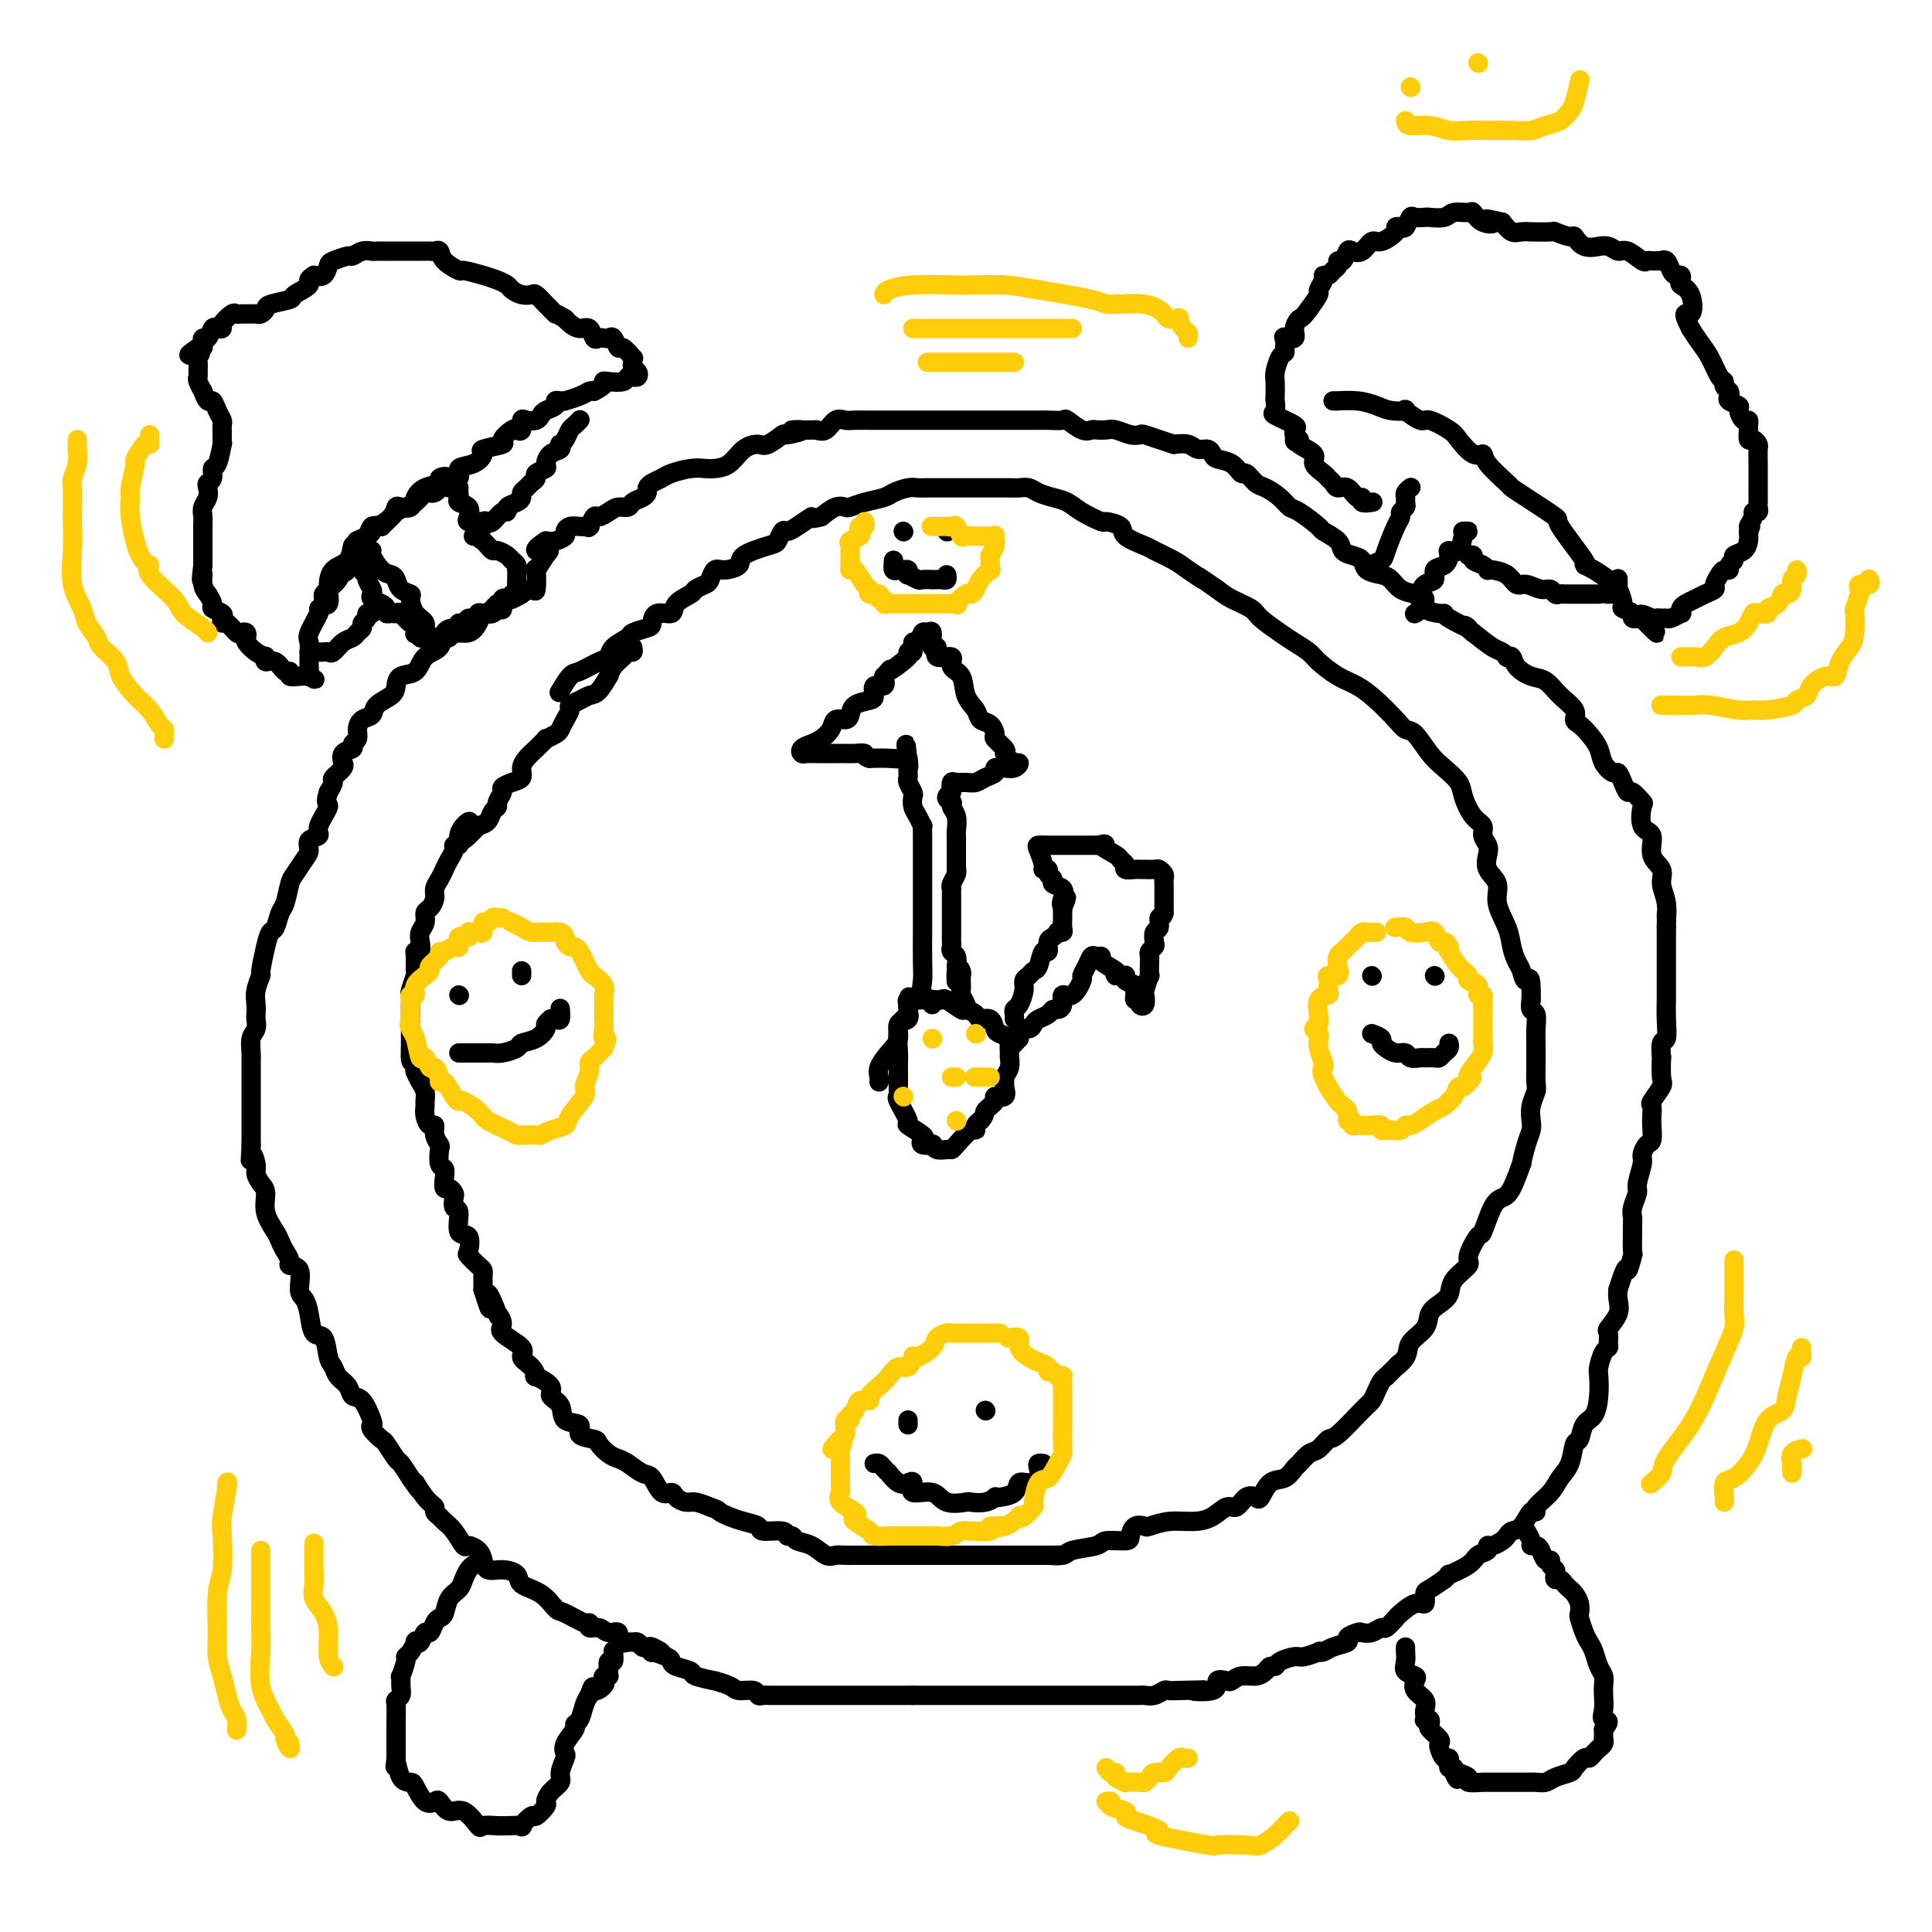 <svg viewBox='0 0 400 400' version='1.1' xmlns='http://www.w3.org/2000/svg' xmlns:xlink='http://www.w3.org/1999/xlink'><g fill='none' stroke='#000000' stroke-width='4' stroke-linecap='round' stroke-linejoin='round'><path d='M95,129c0.055,0.431 0.110,0.863 0,1c-0.110,0.137 -0.384,-0.019 -1,0c-0.616,0.019 -1.573,0.214 -2,1c-0.427,0.786 -0.324,2.164 -1,3c-0.676,0.836 -2.129,1.130 -3,2c-0.871,0.870 -1.158,2.316 -2,3c-0.842,0.684 -2.238,0.607 -3,1c-0.762,0.393 -0.890,1.256 -1,2c-0.110,0.744 -0.202,1.368 -1,2c-0.798,0.632 -2.304,1.272 -3,2c-0.696,0.728 -0.583,1.543 -1,2c-0.417,0.457 -1.364,0.557 -2,1c-0.636,0.443 -0.963,1.231 -1,2c-0.037,0.769 0.214,1.520 0,2c-0.214,0.480 -0.895,0.688 -1,1c-0.105,0.312 0.366,0.726 0,1c-0.366,0.274 -1.570,0.406 -2,1c-0.430,0.594 -0.086,1.650 0,2c0.086,0.350 -0.085,-0.006 0,0c0.085,0.006 0.425,0.373 0,1c-0.425,0.627 -1.614,1.515 -2,2c-0.386,0.485 0.033,0.567 0,1c-0.033,0.433 -0.516,1.216 -1,2'/><path d='M68,164c-0.953,2.787 0.166,2.256 0,3c-0.166,0.744 -1.616,2.765 -2,4c-0.384,1.235 0.297,1.686 0,2c-0.297,0.314 -1.571,0.491 -2,1c-0.429,0.509 -0.013,1.352 0,2c0.013,0.648 -0.378,1.103 -1,2c-0.622,0.897 -1.476,2.237 -2,3c-0.524,0.763 -0.718,0.949 -1,2c-0.282,1.051 -0.653,2.968 -1,4c-0.347,1.032 -0.671,1.181 -1,2c-0.329,0.819 -0.661,2.308 -1,3c-0.339,0.692 -0.683,0.586 -1,1c-0.317,0.414 -0.607,1.346 -1,3c-0.393,1.654 -0.890,4.030 -1,5c-0.110,0.970 0.166,0.535 0,1c-0.166,0.465 -0.776,1.830 -1,3c-0.224,1.170 -0.064,2.147 0,3c0.064,0.853 0.031,1.584 0,2c-0.031,0.416 -0.061,0.519 0,1c0.061,0.481 0.212,1.340 0,2c-0.212,0.660 -0.789,1.120 -1,2c-0.211,0.880 -0.057,2.179 0,3c0.057,0.821 0.015,1.163 0,1c-0.015,-0.163 -0.004,-0.832 0,0c0.004,0.832 0.001,3.165 0,4c-0.001,0.835 -0.000,0.174 0,1c0.000,0.826 0.000,3.141 0,4c-0.000,0.859 -0.000,0.261 0,1c0.000,0.739 0.000,2.814 0,4c-0.000,1.186 -0.000,1.482 0,2c0.000,0.518 0.000,1.259 0,2'/><path d='M52,237c-0.218,5.307 -0.265,2.575 0,2c0.265,-0.575 0.840,1.006 1,2c0.160,0.994 -0.094,1.400 0,2c0.094,0.600 0.536,1.392 1,2c0.464,0.608 0.950,1.030 1,2c0.050,0.970 -0.336,2.487 0,4c0.336,1.513 1.394,3.022 2,4c0.606,0.978 0.758,1.425 1,2c0.242,0.575 0.572,1.278 1,2c0.428,0.722 0.955,1.463 1,2c0.045,0.537 -0.391,0.869 0,1c0.391,0.131 1.609,0.060 2,1c0.391,0.940 -0.046,2.889 0,4c0.046,1.111 0.576,1.383 1,2c0.424,0.617 0.744,1.579 1,3c0.256,1.421 0.449,3.301 1,4c0.551,0.699 1.461,0.217 2,1c0.539,0.783 0.707,2.830 1,4c0.293,1.170 0.711,1.462 1,2c0.289,0.538 0.449,1.321 1,2c0.551,0.679 1.493,1.253 2,2c0.507,0.747 0.579,1.666 1,2c0.421,0.334 1.192,0.083 2,1c0.808,0.917 1.654,3.003 2,4c0.346,0.997 0.191,0.905 0,1c-0.191,0.095 -0.417,0.377 0,1c0.417,0.623 1.476,1.587 2,2c0.524,0.413 0.512,0.276 1,1c0.488,0.724 1.478,2.310 2,3c0.522,0.690 0.578,0.483 1,1c0.422,0.517 1.211,1.759 2,3'/><path d='M85,306c3.233,4.715 1.314,1.501 1,1c-0.314,-0.501 0.976,1.711 2,3c1.024,1.289 1.783,1.656 2,2c0.217,0.344 -0.107,0.664 0,1c0.107,0.336 0.643,0.688 1,1c0.357,0.312 0.533,0.583 1,1c0.467,0.417 1.225,0.979 2,2c0.775,1.021 1.568,2.502 2,3c0.432,0.498 0.502,0.014 1,0c0.498,-0.014 1.423,0.443 2,1c0.577,0.557 0.806,1.213 1,2c0.194,0.787 0.351,1.704 1,2c0.649,0.296 1.788,-0.029 3,0c1.212,0.029 2.497,0.412 3,1c0.503,0.588 0.226,1.381 1,2c0.774,0.619 2.600,1.065 4,2c1.400,0.935 2.373,2.360 3,3c0.627,0.640 0.906,0.496 2,1c1.094,0.504 3.002,1.656 4,2c0.998,0.344 1.084,-0.120 1,0c-0.084,0.120 -0.340,0.824 0,1c0.340,0.176 1.275,-0.177 2,0c0.725,0.177 1.241,0.885 2,1c0.759,0.115 1.761,-0.362 2,0c0.239,0.362 -0.287,1.565 0,2c0.287,0.435 1.386,0.103 2,0c0.614,-0.103 0.742,0.024 1,0c0.258,-0.024 0.646,-0.199 1,0c0.354,0.199 0.672,0.771 1,1c0.328,0.229 0.664,0.114 1,0'/><path d='M134,341c5.320,2.411 2.119,0.439 1,0c-1.119,-0.439 -0.155,0.656 0,1c0.155,0.344 -0.497,-0.062 0,0c0.497,0.062 2.143,0.594 3,1c0.857,0.406 0.925,0.687 1,1c0.075,0.313 0.157,0.657 1,1c0.843,0.343 2.446,0.683 3,1c0.554,0.317 0.058,0.611 1,1c0.942,0.389 3.321,0.874 4,1c0.679,0.126 -0.341,-0.106 0,0c0.341,0.106 2.042,0.550 3,1c0.958,0.450 1.174,0.905 2,1c0.826,0.095 2.262,-0.171 3,0c0.738,0.171 0.778,0.778 1,1c0.222,0.222 0.626,0.060 1,0c0.374,-0.060 0.716,-0.016 1,0c0.284,0.016 0.508,0.004 1,0c0.492,-0.004 1.252,-0.001 2,0c0.748,0.001 1.483,0.000 2,0c0.517,-0.000 0.817,-0.000 2,0c1.183,0.000 3.251,0.000 4,0c0.749,-0.000 0.179,-0.000 1,0c0.821,0.000 3.033,0.000 4,0c0.967,-0.000 0.690,-0.000 1,0c0.310,0.000 1.207,0.000 2,0c0.793,-0.000 1.484,-0.000 2,0c0.516,0.000 0.859,0.000 2,0c1.141,-0.000 3.079,-0.000 4,0c0.921,0.000 0.825,0.000 1,0c0.175,-0.000 0.621,-0.000 1,0c0.379,0.000 0.689,0.000 1,0'/><path d='M189,351c5.284,0.000 3.495,0.000 3,0c-0.495,0.000 0.304,0.000 1,0c0.696,0.000 1.289,0.000 2,0c0.711,0.000 1.538,0.000 2,0c0.462,-0.000 0.557,-0.000 1,0c0.443,0.000 1.234,0.000 2,0c0.766,-0.000 1.509,-0.000 2,0c0.491,0.000 0.731,0.000 1,0c0.269,-0.000 0.568,-0.000 1,0c0.432,0.000 0.997,0.000 2,0c1.003,-0.000 2.444,-0.000 3,0c0.556,0.000 0.227,0.000 1,0c0.773,-0.000 2.646,-0.000 4,0c1.354,0.000 2.187,0.000 3,0c0.813,-0.000 1.604,-0.000 3,0c1.396,0.000 3.397,0.000 4,0c0.603,-0.000 -0.191,-0.000 0,0c0.191,0.000 1.367,0.000 2,0c0.633,-0.000 0.721,-0.000 1,0c0.279,0.000 0.747,0.000 1,0c0.253,-0.000 0.291,-0.000 1,0c0.709,0.000 2.091,0.001 3,0c0.909,-0.001 1.347,-0.004 2,0c0.653,0.004 1.522,0.015 2,0c0.478,-0.015 0.564,-0.057 1,0c0.436,0.057 1.220,0.211 2,0c0.780,-0.211 1.556,-0.788 2,-1c0.444,-0.212 0.555,-0.061 1,0c0.445,0.061 1.222,0.030 2,0'/><path d='M244,350c8.954,-0.187 3.837,-0.154 3,0c-0.837,0.154 2.604,0.430 4,0c1.396,-0.430 0.748,-1.564 1,-2c0.252,-0.436 1.405,-0.172 2,0c0.595,0.172 0.631,0.252 1,0c0.369,-0.252 1.069,-0.837 2,-1c0.931,-0.163 2.093,0.097 3,0c0.907,-0.097 1.560,-0.552 2,-1c0.440,-0.448 0.669,-0.890 1,-1c0.331,-0.110 0.766,0.110 1,0c0.234,-0.110 0.269,-0.552 1,-1c0.731,-0.448 2.160,-0.904 3,-1c0.840,-0.096 1.091,0.167 2,0c0.909,-0.167 2.476,-0.766 3,-1c0.524,-0.234 0.005,-0.104 0,0c-0.005,0.104 0.503,0.182 1,0c0.497,-0.182 0.983,-0.623 2,-1c1.017,-0.377 2.565,-0.688 3,-1c0.435,-0.312 -0.244,-0.624 0,-1c0.244,-0.376 1.412,-0.817 2,-1c0.588,-0.183 0.595,-0.109 1,0c0.405,0.109 1.206,0.252 2,0c0.794,-0.252 1.581,-0.899 2,-1c0.419,-0.101 0.470,0.343 1,0c0.530,-0.343 1.539,-1.472 2,-2c0.461,-0.528 0.374,-0.455 1,-1c0.626,-0.545 1.966,-1.707 3,-2c1.034,-0.293 1.762,0.282 2,0c0.238,-0.282 -0.013,-1.422 0,-2c0.013,-0.578 0.289,-0.594 1,-1c0.711,-0.406 1.855,-1.203 3,-2'/><path d='M299,327c1.864,-1.682 0.523,-0.885 1,-1c0.477,-0.115 2.771,-1.140 4,-2c1.229,-0.860 1.394,-1.554 2,-2c0.606,-0.446 1.654,-0.644 2,-1c0.346,-0.356 -0.010,-0.869 0,-1c0.010,-0.131 0.387,0.122 1,0c0.613,-0.122 1.463,-0.618 2,-1c0.537,-0.382 0.761,-0.648 1,-1c0.239,-0.352 0.492,-0.789 1,-1c0.508,-0.211 1.270,-0.195 2,-1c0.730,-0.805 1.427,-2.432 2,-3c0.573,-0.568 1.022,-0.079 1,0c-0.022,0.079 -0.514,-0.253 0,-1c0.514,-0.747 2.036,-1.910 3,-3c0.964,-1.090 1.371,-2.106 2,-3c0.629,-0.894 1.482,-1.666 2,-3c0.518,-1.334 0.703,-3.230 1,-4c0.297,-0.770 0.707,-0.412 1,-1c0.293,-0.588 0.470,-2.120 1,-3c0.530,-0.880 1.413,-1.108 2,-2c0.587,-0.892 0.879,-2.449 1,-4c0.121,-1.551 0.071,-3.097 0,-4c-0.071,-0.903 -0.162,-1.163 0,-2c0.162,-0.837 0.577,-2.250 1,-3c0.423,-0.750 0.853,-0.837 1,-1c0.147,-0.163 0.011,-0.404 0,-1c-0.011,-0.596 0.102,-1.549 0,-2c-0.102,-0.451 -0.419,-0.399 0,-1c0.419,-0.601 1.574,-1.854 2,-3c0.426,-1.146 0.122,-2.185 0,-3c-0.122,-0.815 -0.061,-1.408 0,-2'/><path d='M335,267c1.939,-6.291 1.788,-4.020 2,-4c0.212,0.020 0.789,-2.212 1,-3c0.211,-0.788 0.057,-0.133 0,-1c-0.057,-0.867 -0.016,-3.256 0,-4c0.016,-0.744 0.008,0.158 0,0c-0.008,-0.158 -0.017,-1.377 0,-2c0.017,-0.623 0.061,-0.650 0,-1c-0.061,-0.350 -0.227,-1.024 0,-2c0.227,-0.976 0.848,-2.255 1,-3c0.152,-0.745 -0.166,-0.957 0,-2c0.166,-1.043 0.815,-2.916 1,-4c0.185,-1.084 -0.094,-1.378 0,-2c0.094,-0.622 0.562,-1.571 1,-2c0.438,-0.429 0.847,-0.336 1,-1c0.153,-0.664 0.048,-2.083 0,-3c-0.048,-0.917 -0.041,-1.331 0,-2c0.041,-0.669 0.116,-1.593 0,-2c-0.116,-0.407 -0.423,-0.299 0,-1c0.423,-0.701 1.576,-2.213 2,-3c0.424,-0.787 0.117,-0.849 0,-2c-0.117,-1.151 -0.046,-3.392 0,-4c0.046,-0.608 0.065,0.415 0,0c-0.065,-0.415 -0.214,-2.269 0,-3c0.214,-0.731 0.789,-0.338 1,-1c0.211,-0.662 0.056,-2.379 0,-4c-0.056,-1.621 -0.015,-3.147 0,-4c0.015,-0.853 0.004,-1.032 0,-2c-0.004,-0.968 -0.001,-2.723 0,-4c0.001,-1.277 0.000,-2.075 0,-3c-0.000,-0.925 -0.000,-1.979 0,-3c0.000,-1.021 0.000,-2.011 0,-3'/><path d='M345,192c0.136,-5.430 -0.024,-2.506 0,-2c0.024,0.506 0.233,-1.405 0,-3c-0.233,-1.595 -0.907,-2.872 -1,-4c-0.093,-1.128 0.395,-2.107 0,-3c-0.395,-0.893 -1.673,-1.701 -2,-3c-0.327,-1.299 0.298,-3.088 0,-4c-0.298,-0.912 -1.519,-0.947 -2,-2c-0.481,-1.053 -0.223,-3.125 0,-4c0.223,-0.875 0.410,-0.554 0,-1c-0.410,-0.446 -1.418,-1.659 -2,-2c-0.582,-0.341 -0.737,0.191 -1,0c-0.263,-0.191 -0.633,-1.104 -1,-2c-0.367,-0.896 -0.731,-1.777 -1,-2c-0.269,-0.223 -0.443,0.210 -1,0c-0.557,-0.210 -1.499,-1.064 -2,-2c-0.501,-0.936 -0.563,-1.955 -1,-3c-0.437,-1.045 -1.250,-2.117 -2,-3c-0.750,-0.883 -1.436,-1.578 -2,-2c-0.564,-0.422 -1.007,-0.570 -1,-1c0.007,-0.430 0.464,-1.140 0,-2c-0.464,-0.860 -1.850,-1.870 -3,-3c-1.150,-1.130 -2.063,-2.380 -3,-3c-0.937,-0.620 -1.896,-0.610 -3,-1c-1.104,-0.390 -2.351,-1.180 -3,-2c-0.649,-0.820 -0.700,-1.671 -1,-2c-0.300,-0.329 -0.848,-0.135 -1,0c-0.152,0.135 0.093,0.211 0,0c-0.093,-0.211 -0.525,-0.711 -1,-1c-0.475,-0.289 -0.993,-0.368 -2,-1c-1.007,-0.632 -2.504,-1.816 -4,-3'/><path d='M305,131c-3.248,-2.597 -0.868,-1.090 -1,-1c-0.132,0.090 -2.776,-1.236 -4,-2c-1.224,-0.764 -1.026,-0.964 -1,-1c0.026,-0.036 -0.118,0.094 -1,0c-0.882,-0.094 -2.502,-0.410 -3,-1c-0.498,-0.590 0.125,-1.454 0,-2c-0.125,-0.546 -0.997,-0.775 -2,-1c-1.003,-0.225 -2.138,-0.445 -3,-1c-0.862,-0.555 -1.452,-1.444 -2,-2c-0.548,-0.556 -1.054,-0.778 -2,-1c-0.946,-0.222 -2.331,-0.443 -3,-1c-0.669,-0.557 -0.621,-1.449 -1,-2c-0.379,-0.551 -1.184,-0.761 -2,-1c-0.816,-0.239 -1.644,-0.505 -2,-1c-0.356,-0.495 -0.242,-1.217 -1,-2c-0.758,-0.783 -2.390,-1.627 -3,-2c-0.610,-0.373 -0.198,-0.275 -1,-1c-0.802,-0.725 -2.819,-2.273 -4,-3c-1.181,-0.727 -1.525,-0.634 -2,-1c-0.475,-0.366 -1.083,-1.193 -2,-2c-0.917,-0.807 -2.145,-1.596 -3,-2c-0.855,-0.404 -1.336,-0.423 -2,-1c-0.664,-0.577 -1.512,-1.712 -2,-2c-0.488,-0.288 -0.616,0.273 -1,0c-0.384,-0.273 -1.023,-1.379 -2,-2c-0.977,-0.621 -2.291,-0.759 -3,-1c-0.709,-0.241 -0.811,-0.587 -1,-1c-0.189,-0.413 -0.463,-0.894 -1,-1c-0.537,-0.106 -1.337,0.164 -2,0c-0.663,-0.164 -1.189,-0.761 -2,-1c-0.811,-0.239 -1.905,-0.119 -3,0'/><path d='M243,92c-2.364,-0.786 -2.275,-0.750 -3,-1c-0.725,-0.250 -2.263,-0.785 -3,-1c-0.737,-0.215 -0.674,-0.110 -1,0c-0.326,0.110 -1.043,0.225 -2,0c-0.957,-0.225 -2.156,-0.790 -3,-1c-0.844,-0.210 -1.333,-0.064 -2,0c-0.667,0.064 -1.511,0.045 -2,0c-0.489,-0.045 -0.624,-0.117 -1,0c-0.376,0.117 -0.994,0.424 -2,0c-1.006,-0.424 -2.401,-1.578 -3,-2c-0.599,-0.422 -0.402,-0.113 -1,0c-0.598,0.113 -1.993,0.030 -3,0c-1.007,-0.030 -1.628,-0.008 -2,0c-0.372,0.008 -0.497,0.002 -1,0c-0.503,-0.002 -1.384,-0.001 -2,0c-0.616,0.001 -0.968,0.000 -2,0c-1.032,-0.000 -2.744,-0.000 -4,0c-1.256,0.000 -2.055,0.000 -3,0c-0.945,-0.000 -2.035,-0.000 -3,0c-0.965,0.000 -1.806,0.000 -3,0c-1.194,-0.000 -2.741,-0.000 -4,0c-1.259,0.000 -2.231,0.000 -3,0c-0.769,-0.000 -1.336,-0.000 -2,0c-0.664,0.000 -1.424,0.001 -2,0c-0.576,-0.001 -0.969,-0.002 -2,0c-1.031,0.002 -2.699,0.008 -4,0c-1.301,-0.008 -2.235,-0.030 -3,0c-0.765,0.030 -1.360,0.111 -2,0c-0.640,-0.111 -1.326,-0.415 -2,0c-0.674,0.415 -1.335,1.547 -2,2c-0.665,0.453 -1.332,0.226 -2,0'/><path d='M169,89c-8.547,0.240 -3.913,-0.160 -3,0c0.913,0.160 -1.894,0.881 -3,1c-1.106,0.119 -0.512,-0.364 -1,0c-0.488,0.364 -2.060,1.576 -3,2c-0.940,0.424 -1.248,0.061 -2,0c-0.752,-0.061 -1.946,0.179 -3,1c-1.054,0.821 -1.966,2.223 -3,3c-1.034,0.777 -2.188,0.929 -3,1c-0.812,0.071 -1.282,0.060 -2,0c-0.718,-0.060 -1.685,-0.171 -3,0c-1.315,0.171 -2.979,0.623 -4,1c-1.021,0.377 -1.400,0.678 -2,1c-0.600,0.322 -1.422,0.663 -2,1c-0.578,0.337 -0.914,0.669 -1,1c-0.086,0.331 0.076,0.662 0,1c-0.076,0.338 -0.390,0.682 -1,1c-0.610,0.318 -1.515,0.611 -2,1c-0.485,0.389 -0.549,0.873 -1,1c-0.451,0.127 -1.287,-0.102 -2,0c-0.713,0.102 -1.302,0.535 -2,1c-0.698,0.465 -1.506,0.962 -2,1c-0.494,0.038 -0.674,-0.382 -1,0c-0.326,0.382 -0.798,1.566 -1,2c-0.202,0.434 -0.135,0.119 0,0c0.135,-0.119 0.339,-0.043 0,0c-0.339,0.043 -1.221,0.054 -2,0c-0.779,-0.054 -1.455,-0.172 -2,0c-0.545,0.172 -0.961,0.634 -1,1c-0.039,0.366 0.297,0.637 0,1c-0.297,0.363 -1.228,0.818 -2,1c-0.772,0.182 -1.386,0.091 -2,0'/><path d='M113,112c-4.055,2.612 -1.191,2.141 0,2c1.191,-0.141 0.710,0.048 0,1c-0.710,0.952 -1.648,2.665 -2,3c-0.352,0.335 -0.117,-0.710 0,0c0.117,0.710 0.116,3.175 0,4c-0.116,0.825 -0.345,0.009 -1,0c-0.655,-0.009 -1.735,0.790 -2,1c-0.265,0.210 0.284,-0.168 0,0c-0.284,0.168 -1.400,0.881 -2,1c-0.600,0.119 -0.685,-0.357 -1,0c-0.315,0.357 -0.861,1.546 -1,2c-0.139,0.454 0.130,0.173 0,0c-0.130,-0.173 -0.660,-0.239 -1,0c-0.340,0.239 -0.491,0.781 -1,1c-0.509,0.219 -1.375,0.114 -2,0c-0.625,-0.114 -1.007,-0.237 -1,0c0.007,0.237 0.404,0.833 0,1c-0.404,0.167 -1.610,-0.095 -2,0c-0.390,0.095 0.036,0.546 0,1c-0.036,0.454 -0.534,0.910 -1,1c-0.466,0.090 -0.898,-0.186 -1,0c-0.102,0.186 0.127,0.833 0,1c-0.127,0.167 -0.611,-0.147 -1,0c-0.389,0.147 -0.683,0.756 -1,1c-0.317,0.244 -0.659,0.122 -1,0'/><path d='M92,132c-3.173,1.549 -1.605,0.423 -1,0c0.605,-0.423 0.247,-0.142 0,0c-0.247,0.142 -0.382,0.147 -1,0c-0.618,-0.147 -1.719,-0.445 -2,-1c-0.281,-0.555 0.258,-1.366 0,-2c-0.258,-0.634 -1.312,-1.091 -2,-2c-0.688,-0.909 -1.010,-2.272 -1,-3c0.010,-0.728 0.351,-0.823 0,-1c-0.351,-0.177 -1.394,-0.436 -2,-1c-0.606,-0.564 -0.775,-1.434 -1,-2c-0.225,-0.566 -0.507,-0.829 -1,-1c-0.493,-0.171 -1.197,-0.250 -2,-1c-0.803,-0.750 -1.704,-2.170 -2,-3c-0.296,-0.830 0.012,-1.069 0,-1c-0.012,0.069 -0.344,0.448 -1,0c-0.656,-0.448 -1.636,-1.722 -2,-2c-0.364,-0.278 -0.111,0.439 0,1c0.111,0.561 0.081,0.965 0,1c-0.081,0.035 -0.214,-0.298 0,0c0.214,0.298 0.775,1.228 1,2c0.225,0.772 0.112,1.386 0,2'/><path d='M75,118c0.397,1.123 0.889,0.931 1,1c0.111,0.069 -0.160,0.400 0,1c0.160,0.600 0.751,1.470 1,2c0.249,0.530 0.157,0.720 0,1c-0.157,0.280 -0.379,0.649 0,1c0.379,0.351 1.359,0.683 2,1c0.641,0.317 0.944,0.619 1,1c0.056,0.381 -0.136,0.842 0,1c0.136,0.158 0.600,0.012 1,0c0.400,-0.012 0.734,0.109 1,0c0.266,-0.109 0.462,-0.450 1,0c0.538,0.450 1.416,1.689 2,2c0.584,0.311 0.874,-0.305 1,0c0.126,0.305 0.090,1.532 0,2c-0.090,0.468 -0.233,0.178 0,0c0.233,-0.178 0.841,-0.244 1,0c0.159,0.244 -0.130,0.797 0,1c0.130,0.203 0.678,0.055 1,0c0.322,-0.055 0.417,-0.019 1,0c0.583,0.019 1.654,0.021 2,0c0.346,-0.021 -0.034,-0.064 0,0c0.034,0.064 0.481,0.234 1,0c0.519,-0.234 1.109,-0.871 2,-1c0.891,-0.129 2.084,0.250 3,0c0.916,-0.250 1.555,-1.128 2,-2c0.445,-0.872 0.697,-1.739 1,-2c0.303,-0.261 0.659,0.084 1,0c0.341,-0.084 0.669,-0.595 1,-1c0.331,-0.405 0.666,-0.702 1,-1'/><path d='M103,125c1.166,-0.869 1.082,-0.041 1,0c-0.082,0.041 -0.162,-0.706 0,-1c0.162,-0.294 0.565,-0.134 1,0c0.435,0.134 0.901,0.241 1,0c0.099,-0.241 -0.170,-0.829 0,-1c0.170,-0.171 0.777,0.074 1,0c0.223,-0.074 0.061,-0.468 0,-1c-0.061,-0.532 -0.019,-1.203 0,-2c0.019,-0.797 0.017,-1.719 0,-2c-0.017,-0.281 -0.050,0.078 0,0c0.050,-0.078 0.182,-0.595 0,-1c-0.182,-0.405 -0.679,-0.700 -1,-1c-0.321,-0.300 -0.467,-0.605 -1,-1c-0.533,-0.395 -1.453,-0.878 -2,-1c-0.547,-0.122 -0.722,0.119 -1,0c-0.278,-0.119 -0.661,-0.596 -1,-1c-0.339,-0.404 -0.634,-0.735 -1,-1c-0.366,-0.265 -0.802,-0.465 -1,-1c-0.198,-0.535 -0.156,-1.404 0,-2c0.156,-0.596 0.427,-0.919 0,-1c-0.427,-0.081 -1.550,0.080 -2,0c-0.450,-0.080 -0.226,-0.403 0,-1c0.226,-0.597 0.453,-1.469 0,-2c-0.453,-0.531 -1.585,-0.720 -2,-1c-0.415,-0.280 -0.112,-0.652 0,-1c0.112,-0.348 0.032,-0.671 0,-1c-0.032,-0.329 -0.016,-0.665 0,-1'/><path d='M95,101c-1.262,-1.584 -1.917,-0.044 -2,0c-0.083,0.044 0.405,-1.408 0,-2c-0.405,-0.592 -1.704,-0.323 -2,0c-0.296,0.323 0.412,0.700 0,1c-0.412,0.300 -1.942,0.524 -3,1c-1.058,0.476 -1.643,1.205 -2,2c-0.357,0.795 -0.484,1.657 -1,2c-0.516,0.343 -1.420,0.168 -2,0c-0.580,-0.168 -0.834,-0.329 -1,0c-0.166,0.329 -0.242,1.149 -1,2c-0.758,0.851 -2.196,1.734 -3,2c-0.804,0.266 -0.972,-0.083 -1,0c-0.028,0.083 0.085,0.600 0,1c-0.085,0.400 -0.366,0.684 -1,1c-0.634,0.316 -1.620,0.663 -2,1c-0.380,0.337 -0.154,0.664 0,1c0.154,0.336 0.235,0.681 0,1c-0.235,0.319 -0.785,0.611 -1,1c-0.215,0.389 -0.096,0.874 0,1c0.096,0.126 0.170,-0.107 0,0c-0.170,0.107 -0.585,0.553 -1,1'/><path d='M72,117c-2.422,2.726 -0.478,1.541 0,1c0.478,-0.541 -0.512,-0.439 -1,0c-0.488,0.439 -0.474,1.215 -1,2c-0.526,0.785 -1.591,1.580 -2,2c-0.409,0.420 -0.163,0.463 0,1c0.163,0.537 0.244,1.566 0,2c-0.244,0.434 -0.812,0.273 -1,0c-0.188,-0.273 0.003,-0.658 0,-1c-0.003,-0.342 -0.201,-0.642 0,-1c0.201,-0.358 0.799,-0.773 1,-1c0.201,-0.227 0.003,-0.266 0,-1c-0.003,-0.734 0.188,-2.164 1,-3c0.812,-0.836 2.244,-1.079 3,-2c0.756,-0.921 0.835,-2.520 1,-3c0.165,-0.480 0.415,0.160 1,0c0.585,-0.160 1.504,-1.120 2,-2c0.496,-0.880 0.570,-1.680 1,-2c0.430,-0.320 1.215,-0.160 2,0'/><path d='M79,109c2.130,-2.019 2.455,-2.566 3,-3c0.545,-0.434 1.312,-0.757 2,-1c0.688,-0.243 1.298,-0.408 2,-1c0.702,-0.592 1.495,-1.612 2,-2c0.505,-0.388 0.722,-0.144 1,0c0.278,0.144 0.618,0.189 1,0c0.382,-0.189 0.805,-0.613 1,-1c0.195,-0.387 0.162,-0.737 1,-1c0.838,-0.263 2.546,-0.437 3,-1c0.454,-0.563 -0.346,-1.513 0,-2c0.346,-0.487 1.838,-0.510 3,-1c1.162,-0.490 1.992,-1.445 2,-2c0.008,-0.555 -0.808,-0.710 0,-1c0.808,-0.290 3.240,-0.717 4,-1c0.760,-0.283 -0.151,-0.423 0,-1c0.151,-0.577 1.363,-1.591 2,-2c0.637,-0.409 0.699,-0.214 1,0c0.301,0.214 0.840,0.447 1,0c0.160,-0.447 -0.061,-1.573 0,-2c0.061,-0.427 0.402,-0.156 1,0c0.598,0.156 1.452,0.196 2,0c0.548,-0.196 0.790,-0.627 1,-1c0.210,-0.373 0.386,-0.689 1,-1c0.614,-0.311 1.664,-0.619 2,-1c0.336,-0.381 -0.044,-0.837 0,-1c0.044,-0.163 0.512,-0.033 1,0c0.488,0.033 0.995,-0.030 1,0c0.005,0.030 -0.494,0.152 0,0c0.494,-0.152 1.979,-0.579 3,-1c1.021,-0.421 1.577,-0.834 2,-1c0.423,-0.166 0.711,-0.083 1,0'/><path d='M123,81c2.758,-1.377 2.153,-1.819 2,-2c-0.153,-0.181 0.144,-0.100 1,0c0.856,0.100 2.269,0.220 3,0c0.731,-0.220 0.781,-0.780 1,-1c0.219,-0.220 0.609,-0.100 1,0c0.391,0.100 0.784,0.180 1,0c0.216,-0.180 0.256,-0.620 0,-1c-0.256,-0.380 -0.807,-0.698 -1,-1c-0.193,-0.302 -0.026,-0.587 0,-1c0.026,-0.413 -0.087,-0.955 0,-1c0.087,-0.045 0.374,0.409 0,0c-0.374,-0.409 -1.410,-1.679 -2,-2c-0.590,-0.321 -0.735,0.306 -1,0c-0.265,-0.306 -0.648,-1.544 -1,-2c-0.352,-0.456 -0.671,-0.130 -1,0c-0.329,0.130 -0.668,0.064 -1,0c-0.332,-0.064 -0.656,-0.125 -1,0c-0.344,0.125 -0.708,0.437 -1,0c-0.292,-0.437 -0.511,-1.622 -1,-2c-0.489,-0.378 -1.247,0.052 -2,0c-0.753,-0.052 -1.501,-0.586 -2,-1c-0.499,-0.414 -0.750,-0.707 -1,-1'/><path d='M117,66c-2.527,-1.530 -1.846,-0.854 -2,-1c-0.154,-0.146 -1.144,-1.114 -2,-2c-0.856,-0.886 -1.576,-1.690 -2,-2c-0.424,-0.310 -0.550,-0.124 -1,0c-0.450,0.124 -1.224,0.188 -2,0c-0.776,-0.188 -1.554,-0.629 -2,-1c-0.446,-0.371 -0.562,-0.672 -1,-1c-0.438,-0.328 -1.200,-0.682 -2,-1c-0.800,-0.318 -1.639,-0.601 -3,-1c-1.361,-0.399 -3.244,-0.916 -4,-1c-0.756,-0.084 -0.387,0.265 -1,0c-0.613,-0.265 -2.210,-1.143 -3,-2c-0.790,-0.857 -0.775,-1.694 -1,-2c-0.225,-0.306 -0.691,-0.082 -1,0c-0.309,0.082 -0.463,0.022 -1,0c-0.537,-0.022 -1.458,-0.006 -2,0c-0.542,0.006 -0.704,0.002 -1,0c-0.296,-0.002 -0.726,-0.000 -1,0c-0.274,0.000 -0.392,0.000 -1,0c-0.608,-0.000 -1.706,0.000 -2,0c-0.294,-0.000 0.217,-0.001 0,0c-0.217,0.001 -1.162,0.004 -2,0c-0.838,-0.004 -1.571,-0.016 -2,0c-0.429,0.016 -0.556,0.060 -1,0c-0.444,-0.060 -1.204,-0.225 -2,0c-0.796,0.225 -1.627,0.838 -2,1c-0.373,0.162 -0.288,-0.128 -1,0c-0.712,0.128 -2.222,0.673 -3,1c-0.778,0.327 -0.825,0.434 -1,1c-0.175,0.566 -0.479,1.590 -1,2c-0.521,0.410 -1.261,0.205 -2,0'/><path d='M65,57c-1.901,1.118 -0.652,1.413 -1,2c-0.348,0.587 -2.292,1.468 -3,2c-0.708,0.532 -0.179,0.717 -1,1c-0.821,0.283 -2.994,0.664 -4,1c-1.006,0.336 -0.847,0.626 -1,1c-0.153,0.374 -0.618,0.832 -1,1c-0.382,0.168 -0.680,0.045 -1,0c-0.320,-0.045 -0.662,-0.014 -1,0c-0.338,0.014 -0.673,0.010 -1,0c-0.327,-0.010 -0.647,-0.027 -1,0c-0.353,0.027 -0.739,0.099 -1,0c-0.261,-0.099 -0.399,-0.368 -1,0c-0.601,0.368 -1.666,1.374 -2,2c-0.334,0.626 0.065,0.871 0,1c-0.065,0.129 -0.592,0.143 -1,0c-0.408,-0.143 -0.697,-0.441 -1,0c-0.303,0.441 -0.620,1.621 -1,2c-0.380,0.379 -0.824,-0.043 -1,0c-0.176,0.043 -0.086,0.550 0,1c0.086,0.450 0.167,0.843 0,1c-0.167,0.157 -0.584,0.079 -1,0'/><path d='M41,72c-3.713,2.495 -0.995,1.232 0,1c0.995,-0.232 0.265,0.566 0,1c-0.265,0.434 -0.067,0.503 0,1c0.067,0.497 0.003,1.424 0,2c-0.003,0.576 0.055,0.803 0,1c-0.055,0.197 -0.222,0.363 0,1c0.222,0.637 0.833,1.746 1,2c0.167,0.254 -0.109,-0.345 0,0c0.109,0.345 0.604,1.636 1,2c0.396,0.364 0.695,-0.198 1,0c0.305,0.198 0.618,1.158 1,2c0.382,0.842 0.835,1.567 1,2c0.165,0.433 0.041,0.576 0,1c-0.041,0.424 -0.001,1.131 0,2c0.001,0.869 -0.037,1.900 0,2c0.037,0.100 0.150,-0.730 0,0c-0.150,0.730 -0.562,3.021 -1,4c-0.438,0.979 -0.901,0.647 -1,1c-0.099,0.353 0.166,1.393 0,2c-0.166,0.607 -0.762,0.782 -1,1c-0.238,0.218 -0.116,0.480 0,1c0.116,0.520 0.227,1.298 0,2c-0.227,0.702 -0.793,1.330 -1,2c-0.207,0.670 -0.055,1.384 0,2c0.055,0.616 0.015,1.135 0,2c-0.015,0.865 -0.004,2.077 0,3c0.004,0.923 0.001,1.557 0,2c-0.001,0.443 -0.000,0.696 0,1c0.000,0.304 0.000,0.658 0,1c-0.000,0.342 -0.000,0.671 0,1'/><path d='M42,117c-0.603,5.005 -0.110,2.516 0,2c0.110,-0.516 -0.162,0.940 0,2c0.162,1.060 0.759,1.723 1,2c0.241,0.277 0.125,0.168 0,0c-0.125,-0.168 -0.258,-0.396 0,0c0.258,0.396 0.906,1.417 1,2c0.094,0.583 -0.365,0.729 0,1c0.365,0.271 1.555,0.669 2,1c0.445,0.331 0.147,0.597 0,1c-0.147,0.403 -0.141,0.944 0,1c0.141,0.056 0.416,-0.374 1,0c0.584,0.374 1.475,1.552 2,2c0.525,0.448 0.682,0.165 1,0c0.318,-0.165 0.797,-0.212 1,0c0.203,0.212 0.131,0.684 0,1c-0.131,0.316 -0.322,0.476 0,1c0.322,0.524 1.157,1.413 2,2c0.843,0.587 1.696,0.873 2,1c0.304,0.127 0.060,0.094 0,0c-0.060,-0.094 0.065,-0.251 0,0c-0.065,0.251 -0.320,0.908 0,1c0.320,0.092 1.216,-0.382 2,0c0.784,0.382 1.456,1.619 2,2c0.544,0.381 0.960,-0.094 1,0c0.040,0.094 -0.297,0.756 0,1c0.297,0.244 1.228,0.070 2,0c0.772,-0.070 1.386,-0.035 2,0'/><path d='M64,140c2.320,1.368 0.622,0.288 0,0c-0.622,-0.288 -0.166,0.218 0,0c0.166,-0.218 0.042,-1.158 0,-2c-0.042,-0.842 -0.004,-1.585 0,-2c0.004,-0.415 -0.027,-0.504 0,-1c0.027,-0.496 0.112,-1.401 0,-2c-0.112,-0.599 -0.422,-0.893 0,-2c0.422,-1.107 1.575,-3.029 2,-4c0.425,-0.971 0.121,-0.992 0,-1c-0.121,-0.008 -0.061,-0.004 0,0'/><path d='M284,118c-0.210,-0.333 -0.420,-0.667 0,-1c0.420,-0.333 1.471,-0.667 2,-1c0.529,-0.333 0.538,-0.667 1,-2c0.462,-1.333 1.378,-3.667 2,-5c0.622,-1.333 0.952,-1.667 1,-2c0.048,-0.333 -0.184,-0.666 0,-1c0.184,-0.334 0.785,-0.667 1,-1c0.215,-0.333 0.044,-0.664 0,-1c-0.044,-0.336 0.040,-0.678 0,-1c-0.040,-0.322 -0.203,-0.625 0,-1c0.203,-0.375 0.772,-0.821 1,-1c0.228,-0.179 0.114,-0.089 0,0'/><path d='M293,127c-0.112,0.057 -0.225,0.113 0,0c0.225,-0.113 0.786,-0.396 1,-1c0.214,-0.604 0.080,-1.528 0,-2c-0.080,-0.472 -0.106,-0.493 0,-1c0.106,-0.507 0.344,-1.501 1,-2c0.656,-0.499 1.729,-0.502 2,-1c0.271,-0.498 -0.260,-1.490 0,-2c0.260,-0.510 1.312,-0.539 2,-1c0.688,-0.461 1.012,-1.353 1,-2c-0.012,-0.647 -0.361,-1.049 0,-1c0.361,0.049 1.431,0.549 2,0c0.569,-0.549 0.637,-2.147 1,-3c0.363,-0.853 1.021,-0.960 1,-1c-0.021,-0.040 -0.720,-0.011 -1,0c-0.280,0.011 -0.140,0.006 0,0'/><path d='M64,135c0.758,-0.004 1.515,-0.008 2,0c0.485,0.008 0.697,0.027 1,0c0.303,-0.027 0.697,-0.101 1,0c0.303,0.101 0.516,0.378 1,0c0.484,-0.378 1.239,-1.411 2,-2c0.761,-0.589 1.528,-0.735 2,-1c0.472,-0.265 0.647,-0.649 1,-1c0.353,-0.351 0.883,-0.668 1,-1c0.117,-0.332 -0.179,-0.677 0,-1c0.179,-0.323 0.831,-0.623 1,-1c0.169,-0.377 -0.147,-0.832 0,-1c0.147,-0.168 0.756,-0.048 1,0c0.244,0.048 0.122,0.024 0,0'/><path d='M98,111c0.838,-0.874 1.677,-1.749 2,-2c0.323,-0.251 0.132,0.121 0,0c-0.132,-0.121 -0.203,-0.736 0,-1c0.203,-0.264 0.680,-0.179 1,0c0.320,0.179 0.485,0.451 1,0c0.515,-0.451 1.382,-1.626 2,-2c0.618,-0.374 0.988,0.055 1,0c0.012,-0.055 -0.333,-0.592 0,-1c0.333,-0.408 1.346,-0.687 2,-1c0.654,-0.313 0.950,-0.661 1,-1c0.050,-0.339 -0.146,-0.668 0,-1c0.146,-0.332 0.635,-0.667 1,-1c0.365,-0.333 0.605,-0.666 1,-1c0.395,-0.334 0.945,-0.671 1,-1c0.055,-0.329 -0.384,-0.651 0,-1c0.384,-0.349 1.592,-0.724 2,-1c0.408,-0.276 0.018,-0.452 0,-1c-0.018,-0.548 0.338,-1.469 1,-2c0.662,-0.531 1.630,-0.671 2,-1c0.370,-0.329 0.140,-0.847 0,-1c-0.140,-0.153 -0.191,0.060 0,0c0.191,-0.060 0.626,-0.394 1,-1c0.374,-0.606 0.689,-1.483 1,-2c0.311,-0.517 0.620,-0.675 1,-1c0.380,-0.325 0.833,-0.818 1,-1c0.167,-0.182 0.048,-0.052 0,0c-0.048,0.052 -0.024,0.026 0,0'/><path d='M276,83c0.516,-0.006 1.032,-0.012 1,0c-0.032,0.012 -0.613,0.042 0,0c0.613,-0.042 2.421,-0.157 4,0c1.579,0.157 2.931,0.586 4,1c1.069,0.414 1.856,0.813 3,1c1.144,0.187 2.646,0.162 3,0c0.354,-0.162 -0.440,-0.459 0,0c0.440,0.459 2.113,1.676 3,2c0.887,0.324 0.988,-0.244 2,0c1.012,0.244 2.937,1.298 4,2c1.063,0.702 1.266,1.050 2,2c0.734,0.950 1.999,2.502 3,3c1.001,0.498 1.737,-0.059 2,0c0.263,0.059 0.051,0.735 1,2c0.949,1.265 3.058,3.121 4,4c0.942,0.879 0.716,0.783 1,1c0.284,0.217 1.076,0.747 3,2c1.924,1.253 4.979,3.227 6,4c1.021,0.773 0.006,0.343 1,2c0.994,1.657 3.996,5.401 5,7c1.004,1.599 0.011,1.052 0,1c-0.011,-0.052 0.962,0.392 2,1c1.038,0.608 2.143,1.381 3,2c0.857,0.619 1.468,1.084 2,2c0.532,0.916 0.985,2.284 1,3c0.015,0.716 -0.408,0.779 0,1c0.408,0.221 1.648,0.598 2,1c0.352,0.402 -0.185,0.829 0,1c0.185,0.171 1.093,0.085 2,0'/><path d='M340,128c6.080,6.033 1.278,1.616 0,0c-1.278,-1.616 0.966,-0.432 2,0c1.034,0.432 0.859,0.112 1,0c0.141,-0.112 0.598,-0.015 1,0c0.402,0.015 0.748,-0.051 1,0c0.252,0.051 0.409,0.221 1,0c0.591,-0.221 1.614,-0.833 2,-1c0.386,-0.167 0.133,0.110 0,0c-0.133,-0.110 -0.147,-0.607 0,-1c0.147,-0.393 0.455,-0.682 1,-1c0.545,-0.318 1.326,-0.666 2,-1c0.674,-0.334 1.241,-0.654 2,-1c0.759,-0.346 1.710,-0.719 2,-1c0.290,-0.281 -0.081,-0.471 0,-1c0.081,-0.529 0.614,-1.399 1,-2c0.386,-0.601 0.623,-0.935 1,-1c0.377,-0.065 0.892,0.138 1,0c0.108,-0.138 -0.192,-0.617 0,-1c0.192,-0.383 0.875,-0.669 1,-1c0.125,-0.331 -0.307,-0.707 0,-1c0.307,-0.293 1.352,-0.502 2,-1c0.648,-0.498 0.899,-1.285 1,-2c0.101,-0.715 0.050,-1.357 0,-2'/><path d='M362,110c1.018,-1.979 0.062,-0.926 0,-1c-0.062,-0.074 0.768,-1.276 1,-2c0.232,-0.724 -0.134,-0.972 0,-1c0.134,-0.028 0.768,0.162 1,0c0.232,-0.162 0.062,-0.676 0,-1c-0.062,-0.324 -0.017,-0.460 0,-1c0.017,-0.540 0.004,-1.486 0,-2c-0.004,-0.514 -0.000,-0.595 0,-1c0.000,-0.405 -0.003,-1.132 0,-2c0.003,-0.868 0.011,-1.877 0,-3c-0.011,-1.123 -0.041,-2.360 0,-3c0.041,-0.640 0.154,-0.682 0,-1c-0.154,-0.318 -0.577,-0.913 -1,-1c-0.423,-0.087 -0.848,0.332 -1,0c-0.152,-0.332 -0.031,-1.416 0,-2c0.031,-0.584 -0.028,-0.667 0,-1c0.028,-0.333 0.144,-0.915 0,-1c-0.144,-0.085 -0.547,0.328 -1,0c-0.453,-0.328 -0.958,-1.397 -1,-2c-0.042,-0.603 0.377,-0.739 0,-1c-0.377,-0.261 -1.550,-0.648 -2,-1c-0.450,-0.352 -0.175,-0.669 0,-1c0.175,-0.331 0.251,-0.676 0,-1c-0.251,-0.324 -0.830,-0.628 -1,-1c-0.170,-0.372 0.068,-0.812 0,-1c-0.068,-0.188 -0.441,-0.122 -1,-1c-0.559,-0.878 -1.304,-2.698 -2,-4c-0.696,-1.302 -1.342,-2.086 -2,-3c-0.658,-0.914 -1.329,-1.957 -2,-3'/><path d='M350,68c-2.198,-4.334 -0.693,-2.668 0,-3c0.693,-0.332 0.575,-2.663 0,-4c-0.575,-1.337 -1.607,-1.681 -2,-2c-0.393,-0.319 -0.146,-0.615 0,-1c0.146,-0.385 0.193,-0.860 0,-1c-0.193,-0.140 -0.625,0.053 -1,0c-0.375,-0.053 -0.692,-0.354 -1,-1c-0.308,-0.646 -0.607,-1.637 -1,-2c-0.393,-0.363 -0.879,-0.098 -1,0c-0.121,0.098 0.124,0.028 0,0c-0.124,-0.028 -0.617,-0.015 -1,0c-0.383,0.015 -0.655,0.033 -1,0c-0.345,-0.033 -0.763,-0.118 -1,0c-0.237,0.118 -0.292,0.438 -1,0c-0.708,-0.438 -2.068,-1.635 -3,-2c-0.932,-0.365 -1.436,0.100 -2,0c-0.564,-0.100 -1.188,-0.767 -2,-1c-0.812,-0.233 -1.812,-0.033 -2,0c-0.188,0.033 0.436,-0.100 0,0c-0.436,0.100 -1.930,0.433 -3,0c-1.070,-0.433 -1.714,-1.633 -2,-2c-0.286,-0.367 -0.215,0.098 -1,0c-0.785,-0.098 -2.427,-0.759 -3,-1c-0.573,-0.241 -0.079,-0.063 -1,0c-0.921,0.063 -3.258,0.011 -4,0c-0.742,-0.011 0.110,0.018 0,0c-0.110,-0.018 -1.184,-0.082 -2,0c-0.816,0.082 -1.376,0.309 -2,0c-0.624,-0.309 -1.312,-1.155 -2,-2'/><path d='M311,46c-5.468,-1.270 -2.638,-0.447 -2,0c0.638,0.447 -0.916,0.516 -2,0c-1.084,-0.516 -1.699,-1.616 -2,-2c-0.301,-0.384 -0.289,-0.050 -1,0c-0.711,0.050 -2.145,-0.182 -3,0c-0.855,0.182 -1.132,0.779 -2,1c-0.868,0.221 -2.327,0.067 -3,0c-0.673,-0.067 -0.561,-0.046 -1,0c-0.439,0.046 -1.428,0.117 -2,0c-0.572,-0.117 -0.725,-0.422 -1,0c-0.275,0.422 -0.672,1.571 -1,2c-0.328,0.429 -0.588,0.137 -1,0c-0.412,-0.137 -0.978,-0.120 -1,0c-0.022,0.120 0.499,0.344 0,1c-0.499,0.656 -2.018,1.743 -3,2c-0.982,0.257 -1.429,-0.316 -2,0c-0.571,0.316 -1.267,1.520 -2,2c-0.733,0.480 -1.502,0.237 -2,0c-0.498,-0.237 -0.725,-0.467 -1,0c-0.275,0.467 -0.598,1.632 -1,2c-0.402,0.368 -0.882,-0.059 -1,0c-0.118,0.059 0.127,0.606 0,1c-0.127,0.394 -0.627,0.634 -1,1c-0.373,0.366 -0.620,0.856 -1,1c-0.380,0.144 -0.892,-0.058 -1,0c-0.108,0.058 0.187,0.376 0,1c-0.187,0.624 -0.858,1.553 -1,2c-0.142,0.447 0.245,0.414 0,1c-0.245,0.586 -1.123,1.793 -2,3'/><path d='M271,64c-1.621,2.220 -1.674,1.770 -2,2c-0.326,0.230 -0.925,1.140 -1,2c-0.075,0.860 0.373,1.670 0,2c-0.373,0.330 -1.567,0.181 -2,0c-0.433,-0.181 -0.106,-0.392 0,0c0.106,0.392 -0.010,1.388 0,2c0.010,0.612 0.146,0.840 0,1c-0.146,0.160 -0.575,0.251 -1,1c-0.425,0.749 -0.845,2.155 -1,3c-0.155,0.845 -0.046,1.128 0,2c0.046,0.872 0.027,2.331 0,3c-0.027,0.669 -0.064,0.546 0,1c0.064,0.454 0.227,1.484 0,2c-0.227,0.516 -0.845,0.517 0,1c0.845,0.483 3.154,1.449 4,2c0.846,0.551 0.228,0.687 0,1c-0.228,0.313 -0.065,0.804 0,1c0.065,0.196 0.033,0.098 0,0'/><path d='M268,90c0.544,2.247 -0.094,1.364 0,1c0.094,-0.364 0.922,-0.210 1,0c0.078,0.210 -0.593,0.476 0,1c0.593,0.524 2.449,1.306 3,2c0.551,0.694 -0.204,1.301 0,2c0.204,0.699 1.367,1.492 2,2c0.633,0.508 0.736,0.732 1,1c0.264,0.268 0.688,0.578 1,1c0.312,0.422 0.512,0.954 1,1c0.488,0.046 1.262,-0.394 2,0c0.738,0.394 1.438,1.622 2,2c0.562,0.378 0.986,-0.095 1,0c0.014,0.095 -0.381,0.756 0,1c0.381,0.244 1.537,0.070 2,0c0.463,-0.070 0.231,-0.035 0,0'/><path d='M304,115c0.475,-0.091 0.950,-0.182 1,0c0.050,0.182 -0.325,0.637 0,1c0.325,0.363 1.351,0.635 2,1c0.649,0.365 0.923,0.824 1,1c0.077,0.176 -0.041,0.071 0,0c0.041,-0.071 0.241,-0.106 1,0c0.759,0.106 2.077,0.353 3,1c0.923,0.647 1.452,1.694 2,2c0.548,0.306 1.116,-0.128 2,0c0.884,0.128 2.083,0.819 3,1c0.917,0.181 1.553,-0.148 2,0c0.447,0.148 0.705,0.772 1,1c0.295,0.228 0.627,0.061 1,0c0.373,-0.061 0.787,-0.016 1,0c0.213,0.016 0.224,0.004 1,0c0.776,-0.004 2.315,-0.001 3,0c0.685,0.001 0.516,0.000 1,0c0.484,-0.000 1.622,-0.000 2,0c0.378,0.000 -0.004,0.001 0,0c0.004,-0.001 0.393,-0.002 1,0c0.607,0.002 1.431,0.007 2,0c0.569,-0.007 0.885,-0.027 1,0c0.115,0.027 0.031,0.100 0,0c-0.031,-0.100 -0.008,-0.373 0,-1c0.008,-0.627 0.002,-1.608 0,-2c-0.002,-0.392 -0.001,-0.196 0,0'/><path d='M131,134c0.097,0.442 0.193,0.883 0,1c-0.193,0.117 -0.677,-0.091 -1,0c-0.323,0.091 -0.485,0.480 -1,1c-0.515,0.520 -1.384,1.172 -2,2c-0.616,0.828 -0.980,1.832 -1,2c-0.020,0.168 0.302,-0.502 0,0c-0.302,0.502 -1.229,2.175 -2,3c-0.771,0.825 -1.386,0.801 -2,1c-0.614,0.199 -1.225,0.620 -2,1c-0.775,0.380 -1.712,0.717 -2,1c-0.288,0.283 0.072,0.511 0,1c-0.072,0.489 -0.578,1.240 -1,2c-0.422,0.760 -0.760,1.530 -1,2c-0.240,0.470 -0.382,0.640 -1,1c-0.618,0.360 -1.711,0.911 -2,1c-0.289,0.089 0.225,-0.285 0,0c-0.225,0.285 -1.190,1.228 -2,2c-0.810,0.772 -1.465,1.373 -2,2c-0.535,0.627 -0.951,1.280 -1,2c-0.049,0.720 0.270,1.506 0,2c-0.270,0.494 -1.129,0.696 -2,1c-0.871,0.304 -1.753,0.710 -2,1c-0.247,0.290 0.142,0.462 0,1c-0.142,0.538 -0.814,1.440 -1,2c-0.186,0.560 0.115,0.779 0,1c-0.115,0.221 -0.646,0.444 -1,1c-0.354,0.556 -0.530,1.445 -1,2c-0.470,0.555 -1.235,0.778 -2,1'/><path d='M99,171c-5.359,5.752 -2.757,1.631 -2,0c0.757,-1.631 -0.332,-0.773 -1,0c-0.668,0.773 -0.915,1.460 -1,2c-0.085,0.540 -0.008,0.931 0,1c0.008,0.069 -0.053,-0.186 0,0c0.053,0.186 0.221,0.812 0,1c-0.221,0.188 -0.833,-0.063 -1,0c-0.167,0.063 0.109,0.440 0,1c-0.109,0.560 -0.603,1.305 -1,2c-0.397,0.695 -0.698,1.342 -1,2c-0.302,0.658 -0.607,1.327 -1,2c-0.393,0.673 -0.875,1.349 -1,2c-0.125,0.651 0.106,1.277 0,2c-0.106,0.723 -0.551,1.544 -1,2c-0.449,0.456 -0.904,0.546 -1,1c-0.096,0.454 0.167,1.270 0,2c-0.167,0.730 -0.763,1.373 -1,2c-0.237,0.627 -0.116,1.237 0,2c0.116,0.763 0.228,1.680 0,2c-0.228,0.320 -0.797,0.044 -1,0c-0.203,-0.044 -0.040,0.144 0,1c0.040,0.856 -0.042,2.379 0,3c0.042,0.621 0.207,0.340 0,1c-0.207,0.660 -0.788,2.259 -1,3c-0.212,0.741 -0.057,0.622 0,1c0.057,0.378 0.015,1.252 0,2c-0.015,0.748 -0.004,1.369 0,2c0.004,0.631 0.001,1.272 0,2c-0.001,0.728 -0.000,1.542 0,2c0.000,0.458 0.000,0.559 0,1c-0.000,0.441 -0.000,1.220 0,2'/><path d='M85,217c-0.241,4.673 0.657,2.354 1,2c0.343,-0.354 0.130,1.257 0,2c-0.130,0.743 -0.178,0.618 0,1c0.178,0.382 0.583,1.271 1,2c0.417,0.729 0.846,1.300 1,2c0.154,0.700 0.031,1.531 0,2c-0.031,0.469 0.029,0.576 0,1c-0.029,0.424 -0.148,1.165 0,2c0.148,0.835 0.562,1.766 1,2c0.438,0.234 0.901,-0.228 1,0c0.099,0.228 -0.166,1.145 0,2c0.166,0.855 0.763,1.646 1,2c0.237,0.354 0.115,0.271 0,1c-0.115,0.729 -0.224,2.271 0,3c0.224,0.729 0.782,0.643 1,1c0.218,0.357 0.097,1.155 0,2c-0.097,0.845 -0.171,1.737 0,2c0.171,0.263 0.586,-0.101 1,0c0.414,0.101 0.827,0.669 1,1c0.173,0.331 0.106,0.426 0,1c-0.106,0.574 -0.252,1.629 0,2c0.252,0.371 0.903,0.059 1,1c0.097,0.941 -0.360,3.135 0,4c0.360,0.865 1.536,0.403 2,1c0.464,0.597 0.215,2.254 0,3c-0.215,0.746 -0.397,0.580 0,1c0.397,0.420 1.374,1.425 2,2c0.626,0.575 0.900,0.721 1,1c0.100,0.279 0.027,0.690 0,1c-0.027,0.310 -0.008,0.517 0,1c0.008,0.483 0.004,1.241 0,2'/><path d='M100,267c2.420,7.712 0.970,1.991 1,1c0.030,-0.991 1.540,2.749 2,4c0.460,1.251 -0.131,0.012 0,0c0.131,-0.012 0.984,1.204 1,2c0.016,0.796 -0.804,1.174 0,2c0.804,0.826 3.231,2.101 4,3c0.769,0.899 -0.122,1.424 0,2c0.122,0.576 1.256,1.204 2,2c0.744,0.796 1.096,1.759 1,2c-0.096,0.241 -0.642,-0.240 0,0c0.642,0.240 2.471,1.201 3,2c0.529,0.799 -0.243,1.436 0,2c0.243,0.564 1.502,1.054 2,2c0.498,0.946 0.237,2.346 1,3c0.763,0.654 2.550,0.560 3,1c0.450,0.440 -0.437,1.414 0,2c0.437,0.586 2.199,0.786 3,1c0.801,0.214 0.641,0.443 1,1c0.359,0.557 1.237,1.442 2,2c0.763,0.558 1.411,0.788 2,1c0.589,0.212 1.117,0.406 2,1c0.883,0.594 2.119,1.587 3,2c0.881,0.413 1.405,0.244 2,1c0.595,0.756 1.261,2.436 2,3c0.739,0.564 1.552,0.010 2,0c0.448,-0.010 0.533,0.523 1,1c0.467,0.477 1.318,0.898 2,1c0.682,0.102 1.195,-0.114 2,0c0.805,0.114 1.903,0.557 3,1'/><path d='M147,312c1.914,0.643 1.700,0.751 2,1c0.300,0.249 1.114,0.640 2,1c0.886,0.360 1.844,0.689 3,1c1.156,0.311 2.509,0.604 3,1c0.491,0.396 0.119,0.894 1,1c0.881,0.106 3.015,-0.180 4,0c0.985,0.180 0.820,0.826 1,1c0.180,0.174 0.706,-0.125 1,0c0.294,0.125 0.358,0.675 1,1c0.642,0.325 1.862,0.427 3,1c1.138,0.573 2.193,1.618 3,2c0.807,0.382 1.367,0.102 2,0c0.633,-0.102 1.338,-0.027 2,0c0.662,0.027 1.282,0.007 2,0c0.718,-0.007 1.535,-0.002 2,0c0.465,0.002 0.578,0.001 1,0c0.422,-0.001 1.153,-0.000 2,0c0.847,0.000 1.811,0.000 3,0c1.189,-0.000 2.602,-0.000 3,0c0.398,0.000 -0.219,0.000 0,0c0.219,-0.000 1.274,-0.000 2,0c0.726,0.000 1.124,0.000 2,0c0.876,-0.000 2.230,-0.000 3,0c0.770,0.000 0.954,0.000 2,0c1.046,-0.000 2.953,-0.000 4,0c1.047,0.000 1.233,0.000 2,0c0.767,-0.000 2.114,-0.000 3,0c0.886,0.000 1.310,0.000 2,0c0.690,-0.000 1.647,-0.000 3,0c1.353,0.000 3.101,0.000 4,0c0.899,-0.000 0.950,-0.000 1,0'/><path d='M216,322c7.305,-0.013 3.068,-0.046 2,0c-1.068,0.046 1.035,0.170 2,0c0.965,-0.170 0.794,-0.636 2,-1c1.206,-0.364 3.789,-0.627 5,-1c1.211,-0.373 1.050,-0.857 2,-1c0.950,-0.143 3.012,0.054 4,0c0.988,-0.054 0.903,-0.358 1,-1c0.097,-0.642 0.378,-1.622 1,-2c0.622,-0.378 1.587,-0.156 2,0c0.413,0.156 0.274,0.244 1,0c0.726,-0.244 2.316,-0.820 4,-1c1.684,-0.180 3.462,0.035 5,0c1.538,-0.035 2.836,-0.322 4,-1c1.164,-0.678 2.195,-1.748 3,-2c0.805,-0.252 1.383,0.314 2,0c0.617,-0.314 1.271,-1.508 2,-2c0.729,-0.492 1.533,-0.283 2,0c0.467,0.283 0.597,0.638 1,0c0.403,-0.638 1.081,-2.269 2,-3c0.919,-0.731 2.080,-0.562 3,-1c0.920,-0.438 1.598,-1.484 2,-2c0.402,-0.516 0.527,-0.501 1,-1c0.473,-0.499 1.292,-1.510 2,-2c0.708,-0.490 1.303,-0.459 2,-1c0.697,-0.541 1.496,-1.653 2,-2c0.504,-0.347 0.712,0.072 2,-1c1.288,-1.072 3.654,-3.635 5,-5c1.346,-1.365 1.670,-1.531 2,-2c0.330,-0.469 0.666,-1.242 1,-2c0.334,-0.758 0.667,-1.502 1,-2c0.333,-0.498 0.667,-0.749 1,-1'/><path d='M287,285c4.358,-4.238 2.252,-2.332 2,-2c-0.252,0.332 1.350,-0.908 2,-2c0.650,-1.092 0.350,-2.035 1,-3c0.650,-0.965 2.252,-1.952 3,-3c0.748,-1.048 0.643,-2.158 1,-3c0.357,-0.842 1.176,-1.416 2,-2c0.824,-0.584 1.653,-1.177 2,-2c0.347,-0.823 0.210,-1.876 1,-3c0.790,-1.124 2.505,-2.318 3,-3c0.495,-0.682 -0.229,-0.851 0,-2c0.229,-1.149 1.412,-3.277 2,-4c0.588,-0.723 0.582,-0.042 1,-1c0.418,-0.958 1.260,-3.556 2,-5c0.740,-1.444 1.378,-1.734 2,-2c0.622,-0.266 1.228,-0.508 2,-2c0.772,-1.492 1.710,-4.233 2,-5c0.290,-0.767 -0.067,0.441 0,0c0.067,-0.441 0.558,-2.531 1,-4c0.442,-1.469 0.837,-2.318 1,-3c0.163,-0.682 0.096,-1.198 0,-2c-0.096,-0.802 -0.222,-1.891 0,-3c0.222,-1.109 0.792,-2.240 1,-3c0.208,-0.760 0.056,-1.151 0,-2c-0.056,-0.849 -0.014,-2.158 0,-3c0.014,-0.842 0.000,-1.219 0,-2c-0.000,-0.781 0.014,-1.966 0,-3c-0.014,-1.034 -0.055,-1.916 0,-3c0.055,-1.084 0.207,-2.369 0,-3c-0.207,-0.631 -0.773,-0.609 -1,-1c-0.227,-0.391 -0.113,-1.196 0,-2'/><path d='M317,207c0.131,-6.067 -0.541,-4.235 -1,-4c-0.459,0.235 -0.705,-1.126 -1,-2c-0.295,-0.874 -0.637,-1.263 -1,-2c-0.363,-0.737 -0.746,-1.824 -1,-3c-0.254,-1.176 -0.380,-2.440 -1,-4c-0.620,-1.560 -1.734,-3.415 -2,-5c-0.266,-1.585 0.317,-2.900 0,-4c-0.317,-1.100 -1.533,-1.986 -2,-3c-0.467,-1.014 -0.183,-2.157 0,-3c0.183,-0.843 0.266,-1.387 0,-2c-0.266,-0.613 -0.882,-1.294 -1,-2c-0.118,-0.706 0.261,-1.438 0,-2c-0.261,-0.562 -1.161,-0.953 -2,-2c-0.839,-1.047 -1.618,-2.750 -2,-4c-0.382,-1.250 -0.368,-2.047 -1,-3c-0.632,-0.953 -1.911,-2.064 -3,-3c-1.089,-0.936 -1.988,-1.699 -3,-3c-1.012,-1.301 -2.136,-3.139 -3,-4c-0.864,-0.861 -1.469,-0.743 -2,-1c-0.531,-0.257 -0.989,-0.888 -2,-2c-1.011,-1.112 -2.573,-2.707 -4,-4c-1.427,-1.293 -2.717,-2.286 -4,-3c-1.283,-0.714 -2.558,-1.149 -4,-2c-1.442,-0.851 -3.052,-2.119 -4,-3c-0.948,-0.881 -1.235,-1.377 -2,-2c-0.765,-0.623 -2.007,-1.374 -3,-2c-0.993,-0.626 -1.736,-1.126 -3,-2c-1.264,-0.874 -3.050,-2.121 -4,-3c-0.950,-0.879 -1.063,-1.391 -2,-2c-0.937,-0.609 -2.696,-1.317 -4,-2c-1.304,-0.683 -2.152,-1.342 -3,-2'/><path d='M252,122c-5.635,-3.914 -3.222,-2.200 -3,-2c0.222,0.200 -1.745,-1.115 -3,-2c-1.255,-0.885 -1.797,-1.340 -3,-2c-1.203,-0.660 -3.066,-1.526 -4,-2c-0.934,-0.474 -0.941,-0.556 -2,-1c-1.059,-0.444 -3.172,-1.249 -4,-2c-0.828,-0.751 -0.371,-1.448 -1,-2c-0.629,-0.552 -2.345,-0.960 -3,-1c-0.655,-0.040 -0.248,0.288 -1,0c-0.752,-0.288 -2.663,-1.191 -4,-2c-1.337,-0.809 -2.102,-1.523 -3,-2c-0.898,-0.477 -1.930,-0.716 -3,-1c-1.070,-0.284 -2.177,-0.612 -3,-1c-0.823,-0.388 -1.362,-0.836 -2,-1c-0.638,-0.164 -1.376,-0.044 -2,0c-0.624,0.044 -1.132,0.012 -2,0c-0.868,-0.012 -2.094,-0.003 -3,0c-0.906,0.003 -1.492,0.001 -2,0c-0.508,-0.001 -0.937,0.000 -2,0c-1.063,-0.000 -2.759,-0.001 -4,0c-1.241,0.001 -2.027,0.003 -3,0c-0.973,-0.003 -2.132,-0.012 -3,0c-0.868,0.012 -1.446,0.044 -2,0c-0.554,-0.044 -1.083,-0.166 -2,0c-0.917,0.166 -2.220,0.619 -3,1c-0.780,0.381 -1.037,0.689 -2,1c-0.963,0.311 -2.631,0.625 -4,1c-1.369,0.375 -2.439,0.812 -3,1c-0.561,0.188 -0.613,0.128 -1,0c-0.387,-0.128 -1.111,-0.322 -2,0c-0.889,0.322 -1.945,1.161 -3,2'/><path d='M170,107c-3.085,0.825 -1.796,-0.112 -2,0c-0.204,0.112 -1.899,1.272 -3,2c-1.101,0.728 -1.606,1.024 -2,1c-0.394,-0.024 -0.677,-0.368 -1,0c-0.323,0.368 -0.684,1.448 -1,2c-0.316,0.552 -0.585,0.577 -2,1c-1.415,0.423 -3.976,1.244 -5,2c-1.024,0.756 -0.511,1.445 -1,2c-0.489,0.555 -1.981,0.975 -3,1c-1.019,0.025 -1.566,-0.345 -2,0c-0.434,0.345 -0.754,1.404 -1,2c-0.246,0.596 -0.417,0.728 -1,1c-0.583,0.272 -1.578,0.684 -2,1c-0.422,0.316 -0.270,0.536 -1,1c-0.730,0.464 -2.340,1.171 -3,2c-0.660,0.829 -0.370,1.780 -1,2c-0.630,0.220 -2.180,-0.293 -3,0c-0.820,0.293 -0.910,1.391 -1,2c-0.090,0.609 -0.181,0.731 -1,1c-0.819,0.269 -2.367,0.687 -3,1c-0.633,0.313 -0.351,0.522 -1,1c-0.649,0.478 -2.228,1.225 -3,2c-0.772,0.775 -0.736,1.578 -1,2c-0.264,0.422 -0.828,0.464 -2,1c-1.172,0.536 -2.953,1.566 -4,2c-1.047,0.434 -1.359,0.271 -2,1c-0.641,0.729 -1.612,2.351 -2,3c-0.388,0.649 -0.194,0.324 0,0'/><path d='M190,206c0.081,0.439 0.161,0.878 0,1c-0.161,0.122 -0.564,-0.073 -1,0c-0.436,0.073 -0.905,0.415 -1,1c-0.095,0.585 0.185,1.414 0,2c-0.185,0.586 -0.834,0.928 -1,1c-0.166,0.072 0.152,-0.128 0,0c-0.152,0.128 -0.773,0.582 -1,2c-0.227,1.418 -0.061,3.798 0,5c0.061,1.202 0.017,1.226 0,2c-0.017,0.774 -0.007,2.298 0,3c0.007,0.702 0.010,0.581 0,1c-0.010,0.419 -0.034,1.378 0,2c0.034,0.622 0.125,0.905 0,1c-0.125,0.095 -0.468,-0.000 0,1c0.468,1.000 1.745,3.095 2,4c0.255,0.905 -0.512,0.621 0,1c0.512,0.379 2.305,1.421 3,2c0.695,0.579 0.293,0.695 0,1c-0.293,0.305 -0.478,0.800 0,1c0.478,0.200 1.620,0.106 2,0c0.380,-0.106 -0.002,-0.225 0,0c0.002,0.225 0.389,0.795 1,1c0.611,0.205 1.446,0.045 2,0c0.554,-0.045 0.827,0.023 1,0c0.173,-0.023 0.245,-0.139 1,-1c0.755,-0.861 2.192,-2.468 3,-3c0.808,-0.532 0.987,0.011 1,0c0.013,-0.011 -0.139,-0.574 0,-1c0.139,-0.426 0.570,-0.713 1,-1'/><path d='M203,232c1.179,-1.278 0.627,-1.474 1,-2c0.373,-0.526 1.669,-1.384 2,-2c0.331,-0.616 -0.305,-0.990 0,-1c0.305,-0.010 1.550,0.346 2,0c0.450,-0.346 0.107,-1.392 0,-2c-0.107,-0.608 0.024,-0.778 0,-1c-0.024,-0.222 -0.203,-0.497 0,-1c0.203,-0.503 0.788,-1.234 1,-2c0.212,-0.766 0.050,-1.568 0,-2c-0.050,-0.432 0.011,-0.496 0,-1c-0.011,-0.504 -0.096,-1.449 0,-2c0.096,-0.551 0.372,-0.707 0,-1c-0.372,-0.293 -1.394,-0.722 -2,-1c-0.606,-0.278 -0.797,-0.404 -1,-1c-0.203,-0.596 -0.420,-1.660 -1,-2c-0.580,-0.340 -1.525,0.045 -2,0c-0.475,-0.045 -0.480,-0.520 -1,-1c-0.520,-0.480 -1.554,-0.966 -2,-1c-0.446,-0.034 -0.305,0.383 -1,0c-0.695,-0.383 -2.227,-1.567 -3,-2c-0.773,-0.433 -0.787,-0.116 -1,0c-0.213,0.116 -0.624,0.031 -1,0c-0.376,-0.031 -0.717,-0.008 -1,0c-0.283,0.008 -0.510,0.002 -1,0c-0.490,-0.002 -1.245,-0.001 -2,0'/><path d='M190,207c-3.104,-1.223 -1.366,-0.282 -1,0c0.366,0.282 -0.642,-0.095 -1,0c-0.358,0.095 -0.066,0.661 0,1c0.066,0.339 -0.093,0.450 0,1c0.093,0.550 0.438,1.540 0,2c-0.438,0.460 -1.658,0.389 -2,1c-0.342,0.611 0.196,1.905 0,3c-0.196,1.095 -1.124,1.992 -2,3c-0.876,1.008 -1.699,2.126 -2,3c-0.301,0.874 -0.081,1.505 0,2c0.081,0.495 0.023,0.856 0,1c-0.023,0.144 -0.012,0.072 0,0'/><path d='M193,208c0.226,-0.380 0.453,-0.760 0,-1c-0.453,-0.240 -1.585,-0.340 -2,-1c-0.415,-0.660 -0.111,-1.882 0,-3c0.111,-1.118 0.030,-2.134 0,-4c-0.030,-1.866 -0.008,-4.584 0,-6c0.008,-1.416 0.002,-1.532 0,-2c-0.002,-0.468 -0.001,-1.288 0,-2c0.001,-0.712 0.000,-1.315 0,-2c-0.000,-0.685 -0.000,-1.454 0,-2c0.000,-0.546 0.000,-0.871 0,-2c-0.000,-1.129 -0.000,-3.062 0,-4c0.000,-0.938 0.000,-0.880 0,-1c-0.000,-0.120 -0.000,-0.418 0,-1c0.000,-0.582 0.001,-1.447 0,-2c-0.001,-0.553 -0.003,-0.795 0,-1c0.003,-0.205 0.011,-0.372 0,-1c-0.011,-0.628 -0.042,-1.716 0,-2c0.042,-0.284 0.156,0.237 0,0c-0.156,-0.237 -0.581,-1.233 -1,-2c-0.419,-0.767 -0.830,-1.305 -1,-2c-0.170,-0.695 -0.098,-1.547 0,-2c0.098,-0.453 0.222,-0.505 0,-1c-0.222,-0.495 -0.792,-1.432 -1,-2c-0.208,-0.568 -0.056,-0.768 0,-1c0.056,-0.232 0.016,-0.495 0,-1c-0.016,-0.505 -0.008,-1.253 0,-2'/><path d='M188,158c-0.780,-7.674 -0.231,-1.860 0,0c0.231,1.860 0.144,-0.233 0,-1c-0.144,-0.767 -0.347,-0.206 -1,0c-0.653,0.206 -1.758,0.059 -3,0c-1.242,-0.059 -2.621,-0.029 -4,0'/><path d='M180,157c-1.372,-0.381 -0.800,-0.834 -1,-1c-0.200,-0.166 -1.170,-0.044 -2,0c-0.830,0.044 -1.521,0.012 -2,0c-0.479,-0.012 -0.748,-0.003 -1,0c-0.252,0.003 -0.488,0.002 -1,0c-0.512,-0.002 -1.302,-0.003 -2,0c-0.698,0.003 -1.305,0.012 -2,0c-0.695,-0.012 -1.477,-0.044 -2,0c-0.523,0.044 -0.788,0.164 -1,0c-0.212,-0.164 -0.370,-0.612 0,-1c0.370,-0.388 1.269,-0.716 2,-1c0.731,-0.284 1.296,-0.523 2,-1c0.704,-0.477 1.549,-1.192 2,-2c0.451,-0.808 0.509,-1.708 1,-2c0.491,-0.292 1.414,0.025 2,0c0.586,-0.025 0.835,-0.393 1,-1c0.165,-0.607 0.248,-1.454 1,-2c0.752,-0.546 2.174,-0.793 3,-1c0.826,-0.207 1.056,-0.375 1,-1c-0.056,-0.625 -0.400,-1.707 0,-2c0.400,-0.293 1.543,0.202 2,0c0.457,-0.202 0.229,-1.101 0,-2'/><path d='M183,140c2.454,-2.538 0.590,-0.884 1,-1c0.410,-0.116 3.094,-2.001 4,-3c0.906,-0.999 0.036,-1.113 0,-1c-0.036,0.113 0.764,0.452 1,0c0.236,-0.452 -0.090,-1.693 0,-2c0.090,-0.307 0.597,0.322 1,0c0.403,-0.322 0.701,-1.595 1,-2c0.299,-0.405 0.599,0.057 1,0c0.401,-0.057 0.904,-0.634 1,0c0.096,0.634 -0.215,2.477 0,3c0.215,0.523 0.954,-0.276 1,0c0.046,0.276 -0.602,1.628 0,2c0.602,0.372 2.456,-0.234 3,0c0.544,0.234 -0.220,1.310 0,2c0.220,0.690 1.424,0.996 2,2c0.576,1.004 0.523,2.707 1,4c0.477,1.293 1.485,2.177 2,3c0.515,0.823 0.538,1.586 1,2c0.462,0.414 1.364,0.478 2,1c0.636,0.522 1.005,1.501 1,2c-0.005,0.499 -0.386,0.519 0,1c0.386,0.481 1.539,1.423 2,2c0.461,0.577 0.231,0.788 0,1'/><path d='M208,156c3.101,4.316 2.355,2.606 2,2c-0.355,-0.606 -0.318,-0.110 0,0c0.318,0.110 0.918,-0.168 1,0c0.082,0.168 -0.355,0.780 -1,1c-0.645,0.220 -1.499,0.048 -2,0c-0.501,-0.048 -0.648,0.030 -1,0c-0.352,-0.030 -0.909,-0.166 -1,0c-0.091,0.166 0.284,0.633 0,1c-0.284,0.367 -1.229,0.633 -2,1c-0.771,0.367 -1.370,0.836 -2,1c-0.630,0.164 -1.293,0.023 -2,0c-0.707,-0.023 -1.460,0.071 -2,0c-0.540,-0.071 -0.869,-0.306 -1,0c-0.131,0.306 -0.066,1.153 0,2'/><path d='M197,164c-1.995,1.341 -0.482,1.692 0,2c0.482,0.308 -0.067,0.571 0,1c0.067,0.429 0.750,1.022 1,2c0.250,0.978 0.067,2.341 0,3c-0.067,0.659 -0.018,0.615 0,1c0.018,0.385 0.005,1.199 0,2c-0.005,0.801 -0.000,1.590 0,2c0.000,0.410 -0.004,0.442 0,1c0.004,0.558 0.015,1.642 0,2c-0.015,0.358 -0.057,-0.010 0,0c0.057,0.010 0.211,0.398 0,1c-0.211,0.602 -0.789,1.419 -1,2c-0.211,0.581 -0.057,0.928 0,1c0.057,0.072 0.015,-0.130 0,0c-0.015,0.130 -0.004,0.593 0,1c0.004,0.407 0.001,0.757 0,1c-0.001,0.243 -0.000,0.379 0,1c0.000,0.621 0.000,1.725 0,2c-0.000,0.275 -0.000,-0.281 0,0c0.000,0.281 0.000,1.399 0,2c-0.000,0.601 -0.000,0.686 0,1c0.000,0.314 0.000,0.858 0,1c-0.000,0.142 -0.001,-0.116 0,0c0.001,0.116 0.004,0.608 0,1c-0.004,0.392 -0.015,0.685 0,1c0.015,0.315 0.056,0.651 0,1c-0.056,0.349 -0.207,0.709 0,1c0.207,0.291 0.774,0.512 1,1c0.226,0.488 0.113,1.244 0,2'/><path d='M198,200c0.094,5.813 -0.171,2.344 0,1c0.171,-1.344 0.778,-0.563 1,0c0.222,0.563 0.058,0.909 0,1c-0.058,0.091 -0.012,-0.074 0,0c0.012,0.074 -0.011,0.388 0,1c0.011,0.612 0.055,1.523 0,2c-0.055,0.477 -0.211,0.520 0,1c0.211,0.480 0.788,1.399 1,2c0.212,0.601 0.061,0.886 0,1c-0.061,0.114 -0.030,0.057 0,0'/><path d='M210,211c0.022,-0.319 0.044,-0.639 0,-1c-0.044,-0.361 -0.152,-0.765 0,-1c0.152,-0.235 0.566,-0.301 1,-1c0.434,-0.699 0.890,-2.030 1,-3c0.110,-0.970 -0.125,-1.578 0,-2c0.125,-0.422 0.612,-0.657 1,-1c0.388,-0.343 0.678,-0.792 1,-1c0.322,-0.208 0.678,-0.174 1,-1c0.322,-0.826 0.612,-2.512 1,-3c0.388,-0.488 0.873,0.223 1,0c0.127,-0.223 -0.106,-1.380 0,-2c0.106,-0.620 0.550,-0.704 1,-1c0.450,-0.296 0.905,-0.805 1,-1c0.095,-0.195 -0.171,-0.077 0,0c0.171,0.077 0.778,0.113 1,0c0.222,-0.113 0.060,-0.374 0,-1c-0.060,-0.626 -0.016,-1.618 0,-2c0.016,-0.382 0.004,-0.154 0,0c-0.004,0.154 -0.001,0.235 0,0c0.001,-0.235 0.000,-0.785 0,-1c-0.000,-0.215 -0.000,-0.096 0,0c0.000,0.096 0.000,0.170 0,0c-0.000,-0.170 -0.000,-0.585 0,-1'/><path d='M220,188c1.556,-3.753 0.446,-1.636 0,-1c-0.446,0.636 -0.229,-0.211 0,-1c0.229,-0.789 0.469,-1.522 0,-2c-0.469,-0.478 -1.646,-0.702 -2,-1c-0.354,-0.298 0.116,-0.669 0,-1c-0.116,-0.331 -0.819,-0.621 -1,-1c-0.181,-0.379 0.160,-0.848 0,-1c-0.160,-0.152 -0.822,0.012 -1,0c-0.178,-0.012 0.127,-0.199 0,-1c-0.127,-0.801 -0.686,-2.215 -1,-3c-0.314,-0.785 -0.383,-0.943 0,-1c0.383,-0.057 1.219,-0.015 2,0c0.781,0.015 1.509,0.004 2,0c0.491,-0.004 0.747,-0.001 1,0c0.253,0.001 0.504,0.000 1,0c0.496,-0.000 1.236,-0.000 2,0c0.764,0.000 1.552,0.000 2,0c0.448,-0.000 0.557,-0.000 1,0c0.443,0.000 1.222,0.000 2,0'/><path d='M228,175c1.840,-0.263 -0.059,-0.421 0,0c0.059,0.421 2.075,1.419 3,2c0.925,0.581 0.758,0.744 1,1c0.242,0.256 0.892,0.604 1,1c0.108,0.396 -0.327,0.838 0,1c0.327,0.162 1.415,0.044 2,0c0.585,-0.044 0.667,-0.012 1,0c0.333,0.012 0.916,0.006 1,0c0.084,-0.006 -0.331,-0.013 0,0c0.331,0.013 1.409,0.045 2,0c0.591,-0.045 0.694,-0.168 1,0c0.306,0.168 0.814,0.625 1,1c0.186,0.375 0.050,0.667 0,1c-0.050,0.333 -0.013,0.705 0,1c0.013,0.295 0.004,0.512 0,1c-0.004,0.488 -0.001,1.247 0,2c0.001,0.753 0.000,1.501 0,2c-0.000,0.499 -0.000,0.750 0,1'/><path d='M241,189c-0.242,1.197 -0.849,0.688 -1,1c-0.151,0.312 0.152,1.445 0,2c-0.152,0.555 -0.759,0.530 -1,1c-0.241,0.470 -0.117,1.433 0,2c0.117,0.567 0.227,0.738 0,1c-0.227,0.262 -0.792,0.613 -1,1c-0.208,0.387 -0.059,0.808 0,1c0.059,0.192 0.030,0.155 0,1c-0.030,0.845 -0.059,2.574 0,3c0.059,0.426 0.208,-0.449 0,0c-0.208,0.449 -0.773,2.221 -1,3c-0.227,0.779 -0.117,0.563 0,1c0.117,0.437 0.242,1.526 0,2c-0.242,0.474 -0.850,0.334 -1,0c-0.150,-0.334 0.158,-0.863 0,-1c-0.158,-0.137 -0.782,0.118 -1,0c-0.218,-0.118 -0.030,-0.610 0,-1c0.030,-0.390 -0.097,-0.679 0,-1c0.097,-0.321 0.419,-0.674 0,-1c-0.419,-0.326 -1.579,-0.623 -2,-1c-0.421,-0.377 -0.102,-0.833 0,-1c0.102,-0.167 -0.014,-0.045 0,0c0.014,0.045 0.158,0.012 0,0c-0.158,-0.012 -0.616,-0.003 -1,0c-0.384,0.003 -0.692,0.002 -1,0'/><path d='M231,202c-0.743,-1.050 0.400,-0.675 0,-1c-0.400,-0.325 -2.345,-1.349 -3,-2c-0.655,-0.651 -0.022,-0.927 0,-1c0.022,-0.073 -0.567,0.058 -1,0c-0.433,-0.058 -0.710,-0.305 -1,0c-0.290,0.305 -0.593,1.162 -1,2c-0.407,0.838 -0.917,1.657 -1,2c-0.083,0.343 0.262,0.211 0,1c-0.262,0.789 -1.131,2.498 -2,3c-0.869,0.502 -1.737,-0.202 -2,0c-0.263,0.202 0.081,1.311 0,2c-0.081,0.689 -0.585,0.958 -1,1c-0.415,0.042 -0.740,-0.142 -1,0c-0.260,0.142 -0.455,0.611 -1,1c-0.545,0.389 -1.439,0.698 -2,1c-0.561,0.302 -0.790,0.596 -1,1c-0.210,0.404 -0.403,0.916 -1,1c-0.597,0.084 -1.599,-0.262 -2,0c-0.401,0.262 -0.200,1.131 0,2'/><path d='M211,215c-2.333,2.500 -1.167,1.250 0,0'/><path d='M98,324c-0.325,0.247 -0.650,0.493 -1,1c-0.350,0.507 -0.724,1.274 -1,2c-0.276,0.726 -0.455,1.412 -1,2c-0.545,0.588 -1.455,1.080 -2,2c-0.545,0.920 -0.723,2.269 -1,3c-0.277,0.731 -0.651,0.844 -1,1c-0.349,0.156 -0.672,0.354 -1,1c-0.328,0.646 -0.662,1.741 -1,2c-0.338,0.259 -0.682,-0.316 -1,0c-0.318,0.316 -0.611,1.524 -1,2c-0.389,0.476 -0.874,0.219 -1,0c-0.126,-0.219 0.106,-0.401 0,0c-0.106,0.401 -0.550,1.384 -1,2c-0.450,0.616 -0.905,0.864 -1,1c-0.095,0.136 0.172,0.158 0,1c-0.172,0.842 -0.782,2.502 -1,3c-0.218,0.498 -0.044,-0.167 0,0c0.044,0.167 -0.041,1.166 0,2c0.041,0.834 0.207,1.501 0,2c-0.207,0.499 -0.788,0.828 -1,1c-0.212,0.172 -0.057,0.187 0,1c0.057,0.813 0.015,2.424 0,3c-0.015,0.576 -0.004,0.118 0,0c0.004,-0.118 0.001,0.105 0,1c-0.001,0.895 -0.000,2.464 0,3c0.000,0.536 0.000,0.041 0,0c-0.000,-0.041 -0.000,0.374 0,1c0.000,0.626 0.000,1.465 0,2c-0.000,0.535 -0.000,0.768 0,1'/><path d='M82,364c-0.340,3.308 -0.191,1.080 0,1c0.191,-0.080 0.422,1.990 1,3c0.578,1.010 1.502,0.962 2,1c0.498,0.038 0.570,0.162 1,1c0.430,0.838 1.220,2.389 2,3c0.780,0.611 1.551,0.280 2,0c0.449,-0.280 0.577,-0.510 1,0c0.423,0.510 1.143,1.758 2,2c0.857,0.242 1.851,-0.524 3,0c1.149,0.524 2.452,2.337 3,3c0.548,0.663 0.341,0.177 1,0c0.659,-0.177 2.185,-0.045 3,0c0.815,0.045 0.919,0.004 1,0c0.081,-0.004 0.139,0.029 1,0c0.861,-0.029 2.526,-0.120 3,0c0.474,0.120 -0.241,0.450 0,0c0.241,-0.450 1.439,-1.682 2,-2c0.561,-0.318 0.484,0.276 1,0c0.516,-0.276 1.626,-1.424 2,-2c0.374,-0.576 0.013,-0.582 0,-1c-0.013,-0.418 0.323,-1.249 1,-2c0.677,-0.751 1.696,-1.421 2,-2c0.304,-0.579 -0.107,-1.065 0,-2c0.107,-0.935 0.732,-2.317 1,-3c0.268,-0.683 0.180,-0.668 0,-1c-0.180,-0.332 -0.452,-1.013 0,-2c0.452,-0.987 1.627,-2.281 2,-3c0.373,-0.719 -0.055,-0.863 0,-1c0.055,-0.137 0.592,-0.268 1,-1c0.408,-0.732 0.688,-2.066 1,-3c0.312,-0.934 0.656,-1.467 1,-2'/><path d='M122,351c1.034,-2.962 0.621,-1.368 1,-1c0.379,0.368 1.552,-0.489 2,-1c0.448,-0.511 0.173,-0.674 0,-1c-0.173,-0.326 -0.244,-0.813 0,-1c0.244,-0.187 0.801,-0.072 1,0c0.199,0.072 0.039,0.103 0,0c-0.039,-0.103 0.042,-0.340 0,-1c-0.042,-0.660 -0.207,-1.744 0,-2c0.207,-0.256 0.787,0.316 1,0c0.213,-0.316 0.061,-1.519 0,-2c-0.061,-0.481 -0.030,-0.241 0,0'/><path d='M291,341c-0.016,0.250 -0.032,0.500 0,1c0.032,0.500 0.112,1.250 0,2c-0.112,0.750 -0.415,1.499 0,2c0.415,0.501 1.547,0.754 2,1c0.453,0.246 0.227,0.487 0,1c-0.227,0.513 -0.453,1.299 0,2c0.453,0.701 1.586,1.316 2,2c0.414,0.684 0.110,1.437 0,2c-0.110,0.563 -0.026,0.934 0,1c0.026,0.066 -0.007,-0.175 0,0c0.007,0.175 0.052,0.767 0,1c-0.052,0.233 -0.203,0.108 0,0c0.203,-0.108 0.758,-0.197 1,0c0.242,0.197 0.169,0.681 0,1c-0.169,0.319 -0.435,0.471 0,1c0.435,0.529 1.570,1.433 2,2c0.430,0.567 0.154,0.796 0,1c-0.154,0.204 -0.186,0.384 0,1c0.186,0.616 0.588,1.668 1,2c0.412,0.332 0.832,-0.055 1,0c0.168,0.055 0.084,0.553 0,1c-0.084,0.447 -0.167,0.842 0,1c0.167,0.158 0.583,0.079 1,0'/><path d='M301,366c1.522,4.106 0.327,1.871 0,1c-0.327,-0.871 0.214,-0.377 1,0c0.786,0.377 1.816,0.637 2,1c0.184,0.363 -0.480,0.829 0,1c0.480,0.171 2.102,0.046 3,0c0.898,-0.046 1.070,-0.012 1,0c-0.070,0.012 -0.384,0.003 0,0c0.384,-0.003 1.465,-0.001 2,0c0.535,0.001 0.525,0.000 1,0c0.475,-0.000 1.437,-0.000 2,0c0.563,0.000 0.727,-0.000 1,0c0.273,0.000 0.654,0.001 1,0c0.346,-0.001 0.658,-0.003 1,0c0.342,0.003 0.715,0.012 1,0c0.285,-0.012 0.481,-0.043 1,0c0.519,0.043 1.361,0.162 2,0c0.639,-0.162 1.074,-0.603 2,-1c0.926,-0.397 2.342,-0.750 3,-1c0.658,-0.250 0.559,-0.397 1,-1c0.441,-0.603 1.424,-1.664 2,-2c0.576,-0.336 0.747,0.051 1,0c0.253,-0.051 0.590,-0.539 1,-1c0.410,-0.461 0.895,-0.893 1,-1c0.105,-0.107 -0.168,0.112 0,0c0.168,-0.112 0.777,-0.555 1,-1c0.223,-0.445 0.060,-0.893 0,-1c-0.060,-0.107 -0.016,0.125 0,0c0.016,-0.125 0.005,-0.607 0,-1c-0.005,-0.393 -0.002,-0.696 0,-1'/><path d='M332,358c1.857,-2.075 0.498,-1.764 0,-2c-0.498,-0.236 -0.136,-1.021 0,-2c0.136,-0.979 0.048,-2.153 0,-3c-0.048,-0.847 -0.054,-1.368 0,-2c0.054,-0.632 0.169,-1.375 0,-2c-0.169,-0.625 -0.623,-1.131 -1,-2c-0.377,-0.869 -0.675,-2.102 -1,-3c-0.325,-0.898 -0.675,-1.462 -1,-2c-0.325,-0.538 -0.626,-1.051 -1,-2c-0.374,-0.949 -0.821,-2.334 -1,-3c-0.179,-0.666 -0.089,-0.612 0,-1c0.089,-0.388 0.179,-1.218 0,-2c-0.179,-0.782 -0.626,-1.515 -1,-2c-0.374,-0.485 -0.675,-0.721 -1,-1c-0.325,-0.279 -0.675,-0.600 -1,-1c-0.325,-0.400 -0.627,-0.880 -1,-1c-0.373,-0.120 -0.817,0.121 -1,0c-0.183,-0.121 -0.105,-0.605 0,-1c0.105,-0.395 0.235,-0.701 0,-1c-0.235,-0.299 -0.836,-0.592 -1,-1c-0.164,-0.408 0.110,-0.932 0,-1c-0.110,-0.068 -0.603,0.320 -1,0c-0.397,-0.320 -0.699,-1.347 -1,-2c-0.301,-0.653 -0.603,-0.932 -1,-1c-0.397,-0.068 -0.890,0.075 -1,0c-0.110,-0.075 0.163,-0.366 0,-1c-0.163,-0.634 -0.761,-1.610 -1,-2c-0.239,-0.390 -0.120,-0.195 0,0'/><path d='M187,110c0.000,0.000 0.100,0.100 0.1,0.1'/><path d='M196,110c0.000,0.000 0.100,0.100 0.1,0.1'/><path d='M185,116c-0.091,0.848 -0.181,1.695 0,2c0.181,0.305 0.635,0.067 1,0c0.365,-0.067 0.641,0.038 1,0c0.359,-0.038 0.802,-0.221 1,0c0.198,0.221 0.152,0.844 0,1c-0.152,0.156 -0.409,-0.154 0,0c0.409,0.154 1.486,0.773 2,1c0.514,0.227 0.466,0.060 1,0c0.534,-0.060 1.649,-0.015 2,0c0.351,0.015 -0.064,0.000 0,0c0.064,-0.000 0.605,0.014 1,0c0.395,-0.014 0.642,-0.055 1,0c0.358,0.055 0.827,0.207 1,0c0.173,-0.207 0.049,-0.773 0,-1c-0.049,-0.227 -0.025,-0.113 0,0'/><path d='M284,202c0.000,0.000 0.100,0.100 0.1,0.1'/><path d='M297,202c0.000,0.000 0.100,0.100 0.1,0.1'/><path d='M284,214c0.863,0.331 1.727,0.662 2,1c0.273,0.338 -0.044,0.683 0,1c0.044,0.317 0.450,0.607 1,1c0.550,0.393 1.246,0.890 2,1c0.754,0.110 1.568,-0.167 2,0c0.432,0.167 0.483,0.778 1,1c0.517,0.222 1.500,0.057 2,0c0.500,-0.057 0.516,-0.004 1,0c0.484,0.004 1.436,-0.041 2,0c0.564,0.041 0.739,0.168 1,0c0.261,-0.168 0.606,-0.633 1,-1c0.394,-0.367 0.837,-0.637 1,-1c0.163,-0.363 0.047,-0.818 0,-1c-0.047,-0.182 -0.023,-0.091 0,0'/><path d='M188,295c0.000,-0.417 0.000,-0.833 0,-1c0.000,-0.167 0.000,-0.083 0,0'/><path d='M204,292c0.000,0.000 0.100,0.100 0.1,0.1'/><path d='M181,303c0.343,-0.079 0.686,-0.157 1,0c0.314,0.157 0.598,0.550 1,1c0.402,0.450 0.921,0.955 1,1c0.079,0.045 -0.284,-0.372 0,0c0.284,0.372 1.214,1.534 2,2c0.786,0.466 1.430,0.238 2,0c0.570,-0.238 1.068,-0.484 1,0c-0.068,0.484 -0.700,1.699 0,2c0.700,0.301 2.733,-0.311 4,0c1.267,0.311 1.769,1.544 3,2c1.231,0.456 3.191,0.136 4,0c0.809,-0.136 0.466,-0.089 1,0c0.534,0.089 1.943,0.218 3,0c1.057,-0.218 1.760,-0.784 2,-1c0.240,-0.216 0.017,-0.082 0,0c-0.017,0.082 0.171,0.111 1,0c0.829,-0.111 2.299,-0.362 3,-1c0.701,-0.638 0.632,-1.663 1,-2c0.368,-0.337 1.174,0.015 2,0c0.826,-0.015 1.672,-0.396 2,-1c0.328,-0.604 0.140,-1.430 0,-2c-0.140,-0.570 -0.230,-0.884 0,-1c0.230,-0.116 0.780,-0.033 1,0c0.220,0.033 0.110,0.017 0,0'/><path d='M95,206c0.000,0.000 0.100,0.100 0.1,0.1'/><path d='M108,202c0.000,-0.417 0.000,-0.833 0,-1c0.000,-0.167 0.000,-0.083 0,0'/><path d='M95,218c0.220,0.000 0.440,0.000 1,0c0.560,-0.000 1.459,-0.000 2,0c0.541,0.000 0.724,0.001 1,0c0.276,-0.001 0.645,-0.003 1,0c0.355,0.003 0.695,0.012 1,0c0.305,-0.012 0.574,-0.044 1,0c0.426,0.044 1.008,0.163 2,0c0.992,-0.163 2.394,-0.607 3,-1c0.606,-0.393 0.415,-0.736 1,-1c0.585,-0.264 1.946,-0.449 3,-1c1.054,-0.551 1.802,-1.469 2,-2c0.198,-0.531 -0.153,-0.676 0,-1c0.153,-0.324 0.812,-0.826 1,-1c0.188,-0.174 -0.093,-0.019 0,0c0.093,0.019 0.561,-0.098 1,0c0.439,0.098 0.849,0.411 1,0c0.151,-0.411 0.043,-1.546 0,-2c-0.043,-0.454 -0.022,-0.227 0,0'/></g>
<g fill='none' stroke='#FFCD0A' stroke-width='4' stroke-linecap='round' stroke-linejoin='round'><path d='M31,90c-0.013,0.284 -0.027,0.569 0,1c0.027,0.431 0.094,1.009 0,1c-0.094,-0.009 -0.351,-0.603 -1,0c-0.649,0.603 -1.692,2.404 -2,3c-0.308,0.596 0.119,-0.012 0,1c-0.119,1.012 -0.783,3.643 -1,5c-0.217,1.357 0.014,1.438 0,2c-0.014,0.562 -0.273,1.603 0,4c0.273,2.397 1.078,6.150 2,8c0.922,1.850 1.960,1.798 2,2c0.040,0.202 -0.917,0.657 0,2c0.917,1.343 3.710,3.575 5,5c1.290,1.425 1.078,2.042 2,3c0.922,0.958 2.979,2.258 4,3c1.021,0.742 1.006,0.926 1,1c-0.006,0.074 -0.003,0.037 0,0'/><path d='M16,91c0.008,0.378 0.016,0.757 0,1c-0.016,0.243 -0.057,0.352 0,1c0.057,0.648 0.211,1.837 0,3c-0.211,1.163 -0.788,2.300 -1,3c-0.212,0.700 -0.059,0.962 0,2c0.059,1.038 0.023,2.851 0,4c-0.023,1.149 -0.032,1.633 0,3c0.032,1.367 0.107,3.616 0,6c-0.107,2.384 -0.396,4.903 0,7c0.396,2.097 1.476,3.772 2,5c0.524,1.228 0.492,2.007 1,3c0.508,0.993 1.556,2.198 2,3c0.444,0.802 0.282,1.200 1,2c0.718,0.800 2.314,2.000 3,3c0.686,1.000 0.461,1.798 1,3c0.539,1.202 1.843,2.808 3,4c1.157,1.192 2.166,1.969 3,3c0.834,1.031 1.491,2.315 2,3c0.509,0.685 0.868,0.771 1,1c0.132,0.229 0.035,0.600 0,1c-0.035,0.400 -0.010,0.829 0,1c0.010,0.171 0.005,0.086 0,0'/><path d='M348,136c0.243,0.012 0.487,0.025 1,0c0.513,-0.025 1.296,-0.086 2,0c0.704,0.086 1.330,0.319 2,0c0.670,-0.319 1.384,-1.189 2,-2c0.616,-0.811 1.133,-1.562 2,-2c0.867,-0.438 2.083,-0.561 3,-1c0.917,-0.439 1.536,-1.193 2,-2c0.464,-0.807 0.772,-1.668 1,-2c0.228,-0.332 0.376,-0.135 1,0c0.624,0.135 1.725,0.208 2,0c0.275,-0.208 -0.276,-0.699 0,-1c0.276,-0.301 1.379,-0.413 2,-1c0.621,-0.587 0.759,-1.649 1,-2c0.241,-0.351 0.587,0.007 1,0c0.413,-0.007 0.895,-0.380 1,-1c0.105,-0.620 -0.168,-1.486 0,-2c0.168,-0.514 0.776,-0.677 1,-1c0.224,-0.323 0.064,-0.807 0,-1c-0.064,-0.193 -0.032,-0.097 0,0'/><path d='M344,146c-0.094,0.000 -0.187,0.000 0,0c0.187,-0.000 0.655,-0.001 1,0c0.345,0.001 0.568,0.004 1,0c0.432,-0.004 1.074,-0.015 2,0c0.926,0.015 2.135,0.057 3,0c0.865,-0.057 1.385,-0.214 3,0c1.615,0.214 4.326,0.800 6,1c1.674,0.200 2.312,0.013 3,0c0.688,-0.013 1.425,0.149 3,0c1.575,-0.149 3.987,-0.608 5,-1c1.013,-0.392 0.629,-0.715 1,-1c0.371,-0.285 1.499,-0.530 2,-1c0.501,-0.470 0.375,-1.165 1,-2c0.625,-0.835 1.999,-1.811 3,-2c1.001,-0.189 1.627,0.407 2,0c0.373,-0.407 0.491,-1.819 1,-3c0.509,-1.181 1.408,-2.131 2,-3c0.592,-0.869 0.877,-1.657 1,-3c0.123,-1.343 0.083,-3.239 0,-4c-0.083,-0.761 -0.211,-0.385 0,-1c0.211,-0.615 0.760,-2.221 1,-3c0.240,-0.779 0.169,-0.731 0,-1c-0.169,-0.269 -0.437,-0.856 0,-1c0.437,-0.144 1.579,0.153 2,0c0.421,-0.153 0.120,-0.758 0,-1c-0.120,-0.242 -0.060,-0.121 0,0'/><path d='M285,193c-0.759,0.027 -1.518,0.053 -2,0c-0.482,-0.053 -0.689,-0.187 -1,0c-0.311,0.187 -0.728,0.693 -1,1c-0.272,0.307 -0.399,0.413 -1,1c-0.601,0.587 -1.676,1.653 -2,2c-0.324,0.347 0.102,-0.027 0,0c-0.102,0.027 -0.731,0.454 -1,1c-0.269,0.546 -0.178,1.211 0,2c0.178,0.789 0.442,1.704 0,2c-0.442,0.296 -1.590,-0.025 -2,0c-0.410,0.025 -0.082,0.395 0,1c0.082,0.605 -0.083,1.444 0,2c0.083,0.556 0.414,0.828 0,1c-0.414,0.172 -1.574,0.245 -2,1c-0.426,0.755 -0.119,2.191 0,3c0.119,0.809 0.050,0.990 0,1c-0.050,0.010 -0.080,-0.152 0,0c0.080,0.152 0.269,0.618 0,1c-0.269,0.382 -0.995,0.680 -1,1c-0.005,0.320 0.713,0.663 1,1c0.287,0.337 0.144,0.669 0,1'/><path d='M273,215c-0.294,2.222 -0.029,1.278 0,1c0.029,-0.278 -0.179,0.111 0,1c0.179,0.889 0.746,2.278 1,3c0.254,0.722 0.197,0.776 0,1c-0.197,0.224 -0.532,0.619 0,2c0.532,1.381 1.931,3.747 3,5c1.069,1.253 1.806,1.394 2,2c0.194,0.606 -0.156,1.679 0,2c0.156,0.321 0.818,-0.110 1,0c0.182,0.110 -0.115,0.760 0,1c0.115,0.240 0.642,0.068 1,0c0.358,-0.068 0.547,-0.033 1,0c0.453,0.033 1.172,0.062 2,0c0.828,-0.062 1.766,-0.217 2,0c0.234,0.217 -0.236,0.805 0,1c0.236,0.195 1.179,-0.002 2,0c0.821,0.002 1.522,0.204 2,0c0.478,-0.204 0.733,-0.814 1,-1c0.267,-0.186 0.545,0.051 1,0c0.455,-0.051 1.088,-0.392 2,-1c0.912,-0.608 2.104,-1.485 3,-2c0.896,-0.515 1.497,-0.667 2,-1c0.503,-0.333 0.908,-0.845 1,-1c0.092,-0.155 -0.130,0.047 0,0c0.130,-0.047 0.612,-0.342 1,-1c0.388,-0.658 0.681,-1.677 1,-2c0.319,-0.323 0.662,0.051 1,0c0.338,-0.051 0.669,-0.525 1,-1'/><path d='M304,224c1.519,-1.384 0.316,-0.843 0,-1c-0.316,-0.157 0.255,-1.011 1,-2c0.745,-0.989 1.664,-2.114 2,-3c0.336,-0.886 0.090,-1.531 0,-2c-0.090,-0.469 -0.024,-0.760 0,-1c0.024,-0.240 0.006,-0.430 0,-1c-0.006,-0.570 -0.000,-1.520 0,-2c0.000,-0.480 -0.004,-0.491 0,-1c0.004,-0.509 0.017,-1.516 0,-2c-0.017,-0.484 -0.065,-0.444 0,-1c0.065,-0.556 0.243,-1.707 0,-2c-0.243,-0.293 -0.908,0.271 -1,0c-0.092,-0.271 0.388,-1.376 0,-2c-0.388,-0.624 -1.645,-0.765 -2,-1c-0.355,-0.235 0.193,-0.563 0,-1c-0.193,-0.437 -1.126,-0.983 -2,-2c-0.874,-1.017 -1.687,-2.505 -2,-3c-0.313,-0.495 -0.125,0.004 0,0c0.125,-0.004 0.186,-0.509 0,-1c-0.186,-0.491 -0.621,-0.968 -1,-1c-0.379,-0.032 -0.702,0.380 -1,0c-0.298,-0.380 -0.571,-1.552 -1,-2c-0.429,-0.448 -1.016,-0.173 -2,0c-0.984,0.173 -2.367,0.242 -3,0c-0.633,-0.242 -0.517,-0.796 -1,-1c-0.483,-0.204 -1.567,-0.058 -2,0c-0.433,0.058 -0.217,0.029 0,0'/><path d='M207,276c-0.505,0.000 -1.011,0.000 -1,0c0.011,-0.000 0.537,-0.000 0,0c-0.537,0.000 -2.137,0.000 -3,0c-0.863,-0.000 -0.991,-0.000 -1,0c-0.009,0.000 0.099,0.000 0,0c-0.099,-0.000 -0.407,-0.001 -1,0c-0.593,0.001 -1.473,0.002 -2,0c-0.527,-0.002 -0.703,-0.009 -1,0c-0.297,0.009 -0.717,0.034 -1,0c-0.283,-0.034 -0.430,-0.128 -1,0c-0.570,0.128 -1.564,0.477 -2,1c-0.436,0.523 -0.315,1.220 -1,2c-0.685,0.780 -2.175,1.643 -3,2c-0.825,0.357 -0.984,0.207 -1,0c-0.016,-0.207 0.109,-0.470 0,0c-0.109,0.470 -0.454,1.673 -1,2c-0.546,0.327 -1.293,-0.224 -2,0c-0.707,0.224 -1.373,1.221 -2,2c-0.627,0.779 -1.214,1.340 -2,2c-0.786,0.660 -1.770,1.419 -2,2c-0.230,0.581 0.293,0.983 0,1c-0.293,0.017 -1.403,-0.351 -2,0c-0.597,0.351 -0.682,1.421 -1,2c-0.318,0.579 -0.869,0.666 -1,1c-0.131,0.334 0.158,0.916 0,1c-0.158,0.084 -0.764,-0.328 -1,0c-0.236,0.328 -0.102,1.396 0,2c0.102,0.604 0.172,0.744 0,1c-0.172,0.256 -0.586,0.628 -1,1'/><path d='M174,298c-3.403,3.597 -0.912,1.589 0,1c0.912,-0.589 0.244,0.240 0,1c-0.244,0.760 -0.065,1.450 0,2c0.065,0.550 0.017,0.960 0,1c-0.017,0.040 -0.004,-0.288 0,0c0.004,0.288 -0.002,1.193 0,2c0.002,0.807 0.012,1.515 0,2c-0.012,0.485 -0.045,0.746 0,1c0.045,0.254 0.167,0.501 0,1c-0.167,0.499 -0.622,1.251 0,2c0.622,0.749 2.321,1.497 3,2c0.679,0.503 0.336,0.762 0,1c-0.336,0.238 -0.667,0.456 0,1c0.667,0.544 2.332,1.414 3,2c0.668,0.586 0.339,0.889 1,1c0.661,0.111 2.313,0.030 3,0c0.687,-0.030 0.408,-0.008 1,0c0.592,0.008 2.055,0.002 3,0c0.945,-0.002 1.373,0.001 2,0c0.627,-0.001 1.452,-0.004 2,0c0.548,0.004 0.820,0.015 1,0c0.180,-0.015 0.270,-0.057 1,0c0.730,0.057 2.102,0.212 3,0c0.898,-0.212 1.324,-0.792 2,-1c0.676,-0.208 1.604,-0.046 2,0c0.396,0.046 0.260,-0.026 1,0c0.740,0.026 2.354,0.150 3,0c0.646,-0.150 0.323,-0.575 0,-1'/><path d='M205,316c4.022,-0.187 1.577,-0.153 1,0c-0.577,0.153 0.715,0.426 2,0c1.285,-0.426 2.564,-1.550 3,-2c0.436,-0.450 0.028,-0.226 0,0c-0.028,0.226 0.324,0.456 1,0c0.676,-0.456 1.676,-1.596 2,-2c0.324,-0.404 -0.029,-0.073 0,-1c0.029,-0.927 0.438,-3.114 1,-4c0.562,-0.886 1.275,-0.472 2,-1c0.725,-0.528 1.462,-1.999 2,-3c0.538,-1.001 0.876,-1.531 1,-2c0.124,-0.469 0.033,-0.877 0,-2c-0.033,-1.123 -0.009,-2.960 0,-4c0.009,-1.040 0.003,-1.284 0,-2c-0.003,-0.716 -0.004,-1.904 0,-3c0.004,-1.096 0.012,-2.102 0,-3c-0.012,-0.898 -0.046,-1.690 0,-2c0.046,-0.310 0.172,-0.139 0,0c-0.172,0.139 -0.641,0.244 -1,0c-0.359,-0.244 -0.609,-0.838 -1,-1c-0.391,-0.162 -0.922,0.109 -1,0c-0.078,-0.109 0.296,-0.597 0,-1c-0.296,-0.403 -1.264,-0.721 -2,-1c-0.736,-0.279 -1.241,-0.520 -2,-1c-0.759,-0.480 -1.770,-1.201 -2,-2c-0.230,-0.799 0.323,-1.677 0,-2c-0.323,-0.323 -1.521,-0.092 -2,0c-0.479,0.092 -0.240,0.046 0,0'/><path d='M104,190c-0.331,0.035 -0.662,0.069 -1,0c-0.338,-0.069 -0.682,-0.243 -1,0c-0.318,0.243 -0.610,0.903 -1,1c-0.390,0.097 -0.879,-0.367 -1,0c-0.121,0.367 0.127,1.567 0,2c-0.127,0.433 -0.630,0.100 -1,0c-0.370,-0.100 -0.606,0.034 -1,0c-0.394,-0.034 -0.945,-0.234 -1,0c-0.055,0.234 0.385,0.904 0,1c-0.385,0.096 -1.596,-0.381 -2,0c-0.404,0.381 -0.001,1.621 0,2c0.001,0.379 -0.400,-0.102 -1,0c-0.600,0.102 -1.399,0.786 -2,1c-0.601,0.214 -1.002,-0.044 -1,0c0.002,0.044 0.409,0.388 0,1c-0.409,0.612 -1.634,1.490 -2,2c-0.366,0.510 0.127,0.652 0,1c-0.127,0.348 -0.875,0.901 -1,1c-0.125,0.099 0.373,-0.258 0,0c-0.373,0.258 -1.617,1.129 -2,2c-0.383,0.871 0.093,1.743 0,2c-0.093,0.257 -0.757,-0.100 -1,0c-0.243,0.100 -0.065,0.656 0,1c0.065,0.344 0.018,0.477 0,1c-0.018,0.523 -0.005,1.435 0,2c0.005,0.565 0.003,0.782 0,1'/><path d='M85,211c-0.606,1.882 -0.121,1.087 0,1c0.121,-0.087 -0.122,0.535 0,1c0.122,0.465 0.610,0.774 1,2c0.390,1.226 0.683,3.368 1,4c0.317,0.632 0.659,-0.247 1,0c0.341,0.247 0.682,1.618 1,2c0.318,0.382 0.614,-0.227 1,0c0.386,0.227 0.863,1.291 1,2c0.137,0.709 -0.068,1.064 0,1c0.068,-0.064 0.407,-0.547 1,0c0.593,0.547 1.441,2.124 2,3c0.559,0.876 0.828,1.050 1,1c0.172,-0.050 0.245,-0.325 1,0c0.755,0.325 2.191,1.250 3,2c0.809,0.750 0.989,1.325 2,2c1.011,0.675 2.852,1.448 4,2c1.148,0.552 1.602,0.881 2,1c0.398,0.119 0.738,0.029 1,0c0.262,-0.029 0.445,0.004 1,0c0.555,-0.004 1.480,-0.043 2,0c0.520,0.043 0.634,0.170 1,0c0.366,-0.170 0.983,-0.635 2,-1c1.017,-0.365 2.434,-0.629 3,-1c0.566,-0.371 0.280,-0.848 1,-2c0.720,-1.152 2.445,-2.977 3,-4c0.555,-1.023 -0.058,-1.244 0,-2c0.058,-0.756 0.789,-2.048 1,-3c0.211,-0.952 -0.098,-1.564 0,-2c0.098,-0.436 0.603,-0.694 1,-1c0.397,-0.306 0.685,-0.659 1,-1c0.315,-0.341 0.658,-0.671 1,-1'/><path d='M125,217c1.238,-2.840 0.332,-1.941 0,-2c-0.332,-0.059 -0.089,-1.075 0,-2c0.089,-0.925 0.024,-1.757 0,-2c-0.024,-0.243 -0.007,0.104 0,0c0.007,-0.104 0.004,-0.661 0,-1c-0.004,-0.339 -0.008,-0.462 0,-1c0.008,-0.538 0.027,-1.491 0,-2c-0.027,-0.509 -0.101,-0.573 0,-1c0.101,-0.427 0.378,-1.217 0,-2c-0.378,-0.783 -1.411,-1.559 -2,-2c-0.589,-0.441 -0.735,-0.548 -1,-1c-0.265,-0.452 -0.649,-1.248 -1,-2c-0.351,-0.752 -0.668,-1.458 -1,-2c-0.332,-0.542 -0.680,-0.920 -1,-1c-0.320,-0.080 -0.614,0.136 -1,0c-0.386,-0.136 -0.866,-0.625 -1,-1c-0.134,-0.375 0.077,-0.636 0,-1c-0.077,-0.364 -0.443,-0.832 -1,-1c-0.557,-0.168 -1.305,-0.035 -2,0c-0.695,0.035 -1.335,-0.029 -2,0c-0.665,0.029 -1.353,0.152 -2,0c-0.647,-0.152 -1.251,-0.579 -2,-1c-0.749,-0.421 -1.643,-0.834 -2,-1c-0.357,-0.166 -0.179,-0.083 0,0'/><path d='M179,108c0.109,0.447 0.218,0.893 0,1c-0.218,0.107 -0.762,-0.126 -1,0c-0.238,0.126 -0.169,0.612 0,1c0.169,0.388 0.438,0.678 0,1c-0.438,0.322 -1.581,0.677 -2,1c-0.419,0.323 -0.112,0.615 0,1c0.112,0.385 0.029,0.864 0,1c-0.029,0.136 -0.006,-0.072 0,0c0.006,0.072 -0.006,0.422 0,1c0.006,0.578 0.030,1.383 0,2c-0.030,0.617 -0.115,1.045 0,1c0.115,-0.045 0.431,-0.563 1,0c0.569,0.563 1.391,2.207 2,3c0.609,0.793 1.004,0.733 1,1c-0.004,0.267 -0.408,0.860 0,1c0.408,0.140 1.629,-0.173 2,0c0.371,0.173 -0.108,0.831 0,1c0.108,0.169 0.801,-0.151 1,0c0.199,0.151 -0.097,0.772 0,1c0.097,0.228 0.589,0.061 1,0c0.411,-0.061 0.743,-0.016 1,0c0.257,0.016 0.440,0.004 1,0c0.560,-0.004 1.496,-0.001 2,0c0.504,0.001 0.574,0.000 1,0c0.426,-0.000 1.207,-0.000 2,0c0.793,0.000 1.598,0.000 2,0c0.402,-0.000 0.401,-0.000 1,0c0.599,0.000 1.800,0.000 3,0'/><path d='M197,125c2.129,0.124 0.950,0.434 1,0c0.050,-0.434 1.327,-1.613 2,-2c0.673,-0.387 0.740,0.017 1,0c0.260,-0.017 0.711,-0.456 1,-1c0.289,-0.544 0.416,-1.192 1,-2c0.584,-0.808 1.624,-1.777 2,-2c0.376,-0.223 0.086,0.301 0,0c-0.086,-0.301 0.030,-1.425 0,-2c-0.030,-0.575 -0.207,-0.599 0,-1c0.207,-0.401 0.799,-1.179 1,-2c0.201,-0.821 0.012,-1.684 0,-2c-0.012,-0.316 0.152,-0.085 0,0c-0.152,0.085 -0.622,0.022 -1,0c-0.378,-0.022 -0.665,-0.004 -1,0c-0.335,0.004 -0.720,-0.007 -1,0c-0.280,0.007 -0.456,0.030 -1,0c-0.544,-0.030 -1.455,-0.113 -2,0c-0.545,0.113 -0.722,0.423 -1,0c-0.278,-0.423 -0.656,-1.577 -1,-2c-0.344,-0.423 -0.653,-0.113 -1,0c-0.347,0.113 -0.732,0.030 -1,0c-0.268,-0.030 -0.418,-0.008 -1,0c-0.582,0.008 -1.595,0.002 -2,0c-0.405,-0.002 -0.203,-0.001 0,0'/><path d='M193,215c0.000,0.000 0.100,0.100 0.1,0.1'/><path d='M202,214c0.000,0.000 0.100,0.100 0.1,0.1'/><path d='M197,223c0.417,0.000 0.833,0.000 1,0c0.167,0.000 0.083,0.000 0,0'/><path d='M205,223c-0.200,0.000 -0.400,0.000 -1,0c-0.600,0.000 -1.600,0.000 -2,0c-0.400,-0.000 -0.200,0.000 0,0'/><path d='M187,227c0.000,0.000 0.100,0.100 0.1,0.1'/><path d='M198,232c0.000,0.000 0.100,0.100 0.1,0.1'/><path d='M342,307c-0.230,0.178 -0.459,0.357 0,0c0.459,-0.357 1.607,-1.248 2,-2c0.393,-0.752 0.032,-1.363 1,-3c0.968,-1.637 3.264,-4.300 5,-7c1.736,-2.700 2.910,-5.438 4,-8c1.090,-2.562 2.096,-4.950 3,-7c0.904,-2.050 1.706,-3.764 2,-5c0.294,-1.236 0.079,-1.995 0,-3c-0.079,-1.005 -0.021,-2.255 0,-3c0.021,-0.745 0.006,-0.984 0,-2c-0.006,-1.016 -0.002,-2.808 0,-4c0.002,-1.192 0.000,-1.782 0,-2c-0.000,-0.218 -0.000,-0.062 0,0c0.000,0.062 0.000,0.031 0,0'/><path d='M357,311c0.040,-0.095 0.080,-0.190 0,-1c-0.080,-0.810 -0.279,-2.336 0,-3c0.279,-0.664 1.038,-0.467 2,-1c0.962,-0.533 2.127,-1.797 3,-3c0.873,-1.203 1.452,-2.344 2,-4c0.548,-1.656 1.064,-3.828 2,-5c0.936,-1.172 2.293,-1.343 3,-2c0.707,-0.657 0.764,-1.801 1,-3c0.236,-1.199 0.652,-2.455 1,-4c0.348,-1.545 0.629,-3.381 1,-4c0.371,-0.619 0.831,-0.022 1,0c0.169,0.022 0.045,-0.533 0,-1c-0.045,-0.467 -0.013,-0.848 0,-1c0.013,-0.152 0.006,-0.076 0,0'/><path d='M65,320c-0.001,-0.442 -0.002,-0.884 0,0c0.002,0.884 0.007,3.093 0,4c-0.007,0.907 -0.026,0.513 0,1c0.026,0.487 0.097,1.856 0,3c-0.097,1.144 -0.362,2.061 0,3c0.362,0.939 1.351,1.898 2,3c0.649,1.102 0.957,2.347 1,4c0.043,1.653 -0.181,3.714 0,5c0.181,1.286 0.766,1.796 1,2c0.234,0.204 0.117,0.102 0,0'/><path d='M54,321c0.000,0.683 0.001,1.365 0,2c-0.001,0.635 -0.002,1.221 0,2c0.002,0.779 0.008,1.749 0,4c-0.008,2.251 -0.029,5.781 0,8c0.029,2.219 0.106,3.127 0,5c-0.106,1.873 -0.397,4.710 0,7c0.397,2.290 1.483,4.034 2,5c0.517,0.966 0.464,1.155 1,2c0.536,0.845 1.660,2.345 2,3c0.340,0.655 -0.105,0.464 0,1c0.105,0.536 0.759,1.798 1,2c0.241,0.202 0.069,-0.657 0,-1c-0.069,-0.343 -0.034,-0.172 0,0'/><path d='M47,308c-0.030,-0.373 -0.060,-0.746 0,-1c0.060,-0.254 0.208,-0.389 0,1c-0.208,1.389 -0.774,4.303 -1,6c-0.226,1.697 -0.114,2.176 0,4c0.114,1.824 0.230,4.994 0,7c-0.230,2.006 -0.805,2.847 -1,5c-0.195,2.153 -0.011,5.616 0,8c0.011,2.384 -0.151,3.688 0,5c0.151,1.312 0.615,2.632 1,4c0.385,1.368 0.692,2.784 1,4c0.308,1.216 0.619,2.233 1,3c0.381,0.767 0.833,1.283 1,2c0.167,0.717 0.048,1.633 0,2c-0.048,0.367 -0.024,0.183 0,0'/><path d='M371,304c0.000,0.000 0.100,0.100 0.1,0.1'/><path d='M371,305c0.004,-0.295 0.009,-0.591 0,-1c-0.009,-0.409 -0.030,-0.933 0,-1c0.030,-0.067 0.111,0.322 0,0c-0.111,-0.322 -0.415,-1.356 0,-2c0.415,-0.644 1.547,-0.898 2,-1c0.453,-0.102 0.226,-0.051 0,0'/><path d='M229,366c0.292,0.445 0.583,0.890 1,1c0.417,0.110 0.959,-0.114 1,0c0.041,0.114 -0.421,0.567 0,1c0.421,0.433 1.724,0.845 2,1c0.276,0.155 -0.474,0.052 0,0c0.474,-0.052 2.173,-0.052 3,0c0.827,0.052 0.784,0.156 1,0c0.216,-0.156 0.692,-0.571 1,-1c0.308,-0.429 0.450,-0.871 1,-1c0.550,-0.129 1.510,0.057 2,0c0.490,-0.057 0.510,-0.355 1,-1c0.490,-0.645 1.451,-1.637 2,-2c0.549,-0.363 0.686,-0.098 1,0c0.314,0.098 0.804,0.028 1,0c0.196,-0.028 0.098,-0.014 0,0'/><path d='M229,373c0.515,-0.090 1.029,-0.180 1,0c-0.029,0.180 -0.603,0.630 0,1c0.603,0.370 2.382,0.661 3,1c0.618,0.339 0.073,0.725 0,1c-0.073,0.275 0.325,0.438 2,1c1.675,0.562 4.627,1.523 5,2c0.373,0.477 -1.832,0.469 0,1c1.832,0.531 7.702,1.601 10,2c2.298,0.399 1.025,0.129 2,0c0.975,-0.129 4.198,-0.115 6,0c1.802,0.115 2.182,0.332 3,0c0.818,-0.332 2.075,-1.213 3,-2c0.925,-0.787 1.518,-1.481 2,-2c0.482,-0.519 0.852,-0.863 1,-1c0.148,-0.137 0.074,-0.069 0,0'/><path d='M192,75c0.450,0.000 0.899,0.000 1,0c0.101,0.000 -0.147,0.000 0,0c0.147,0.000 0.689,0.000 1,0c0.311,0.000 0.391,0.000 1,0c0.609,-0.000 1.746,0.000 3,0c1.254,0.000 2.623,0.000 4,0c1.377,0.000 2.761,0.000 4,0c1.239,0.000 2.334,0.000 3,0c0.666,0.000 0.905,0.000 1,0c0.095,0.000 0.048,0.000 0,0'/><path d='M189,68c0.686,0.000 1.372,0.000 2,0c0.628,0.000 1.199,0.000 2,0c0.801,0.000 1.831,-0.000 3,0c1.169,0.000 2.475,0.000 4,0c1.525,0.000 3.268,0.000 5,0c1.732,0.000 3.455,0.000 5,0c1.545,0.000 2.914,0.000 4,0c1.086,0.000 1.888,0.000 3,0c1.112,0.000 2.533,0.000 3,0c0.467,0.000 -0.019,0.000 0,0c0.019,0.000 0.544,0.000 1,0c0.456,-0.000 0.845,-0.000 1,0c0.155,0.000 0.078,0.000 0,0'/><path d='M183,61c0.069,-0.310 0.138,-0.619 1,-1c0.862,-0.381 2.516,-0.832 5,-1c2.484,-0.168 5.797,-0.053 8,0c2.203,0.053 3.296,0.043 5,0c1.704,-0.043 4.020,-0.118 6,0c1.980,0.118 3.623,0.431 7,1c3.377,0.569 8.486,1.396 11,2c2.514,0.604 2.433,0.985 4,1c1.567,0.015 4.783,-0.338 7,0c2.217,0.338 3.434,1.365 4,2c0.566,0.635 0.481,0.877 1,1c0.519,0.123 1.642,0.128 2,0c0.358,-0.128 -0.048,-0.388 0,0c0.048,0.388 0.549,1.424 1,2c0.451,0.576 0.852,0.694 1,1c0.148,0.306 0.042,0.802 0,1c-0.042,0.198 -0.021,0.099 0,0'/><path d='M292,18c0.000,0.000 0.100,0.100 0.1,0.1'/><path d='M306,13c0.000,0.000 0.100,0.100 0.1,0.1'/><path d='M291,25c0.065,0.453 0.130,0.906 1,1c0.870,0.094 2.546,-0.171 4,0c1.454,0.171 2.686,0.779 4,1c1.314,0.221 2.711,0.056 4,0c1.289,-0.056 2.470,-0.003 4,0c1.530,0.003 3.408,-0.044 5,0c1.592,0.044 2.899,0.180 4,0c1.101,-0.180 1.998,-0.676 3,-1c1.002,-0.324 2.111,-0.476 3,-1c0.889,-0.524 1.558,-1.419 2,-2c0.442,-0.581 0.658,-0.849 1,-2c0.342,-1.151 0.812,-3.186 1,-4c0.188,-0.814 0.094,-0.407 0,0'/></g>
</svg>